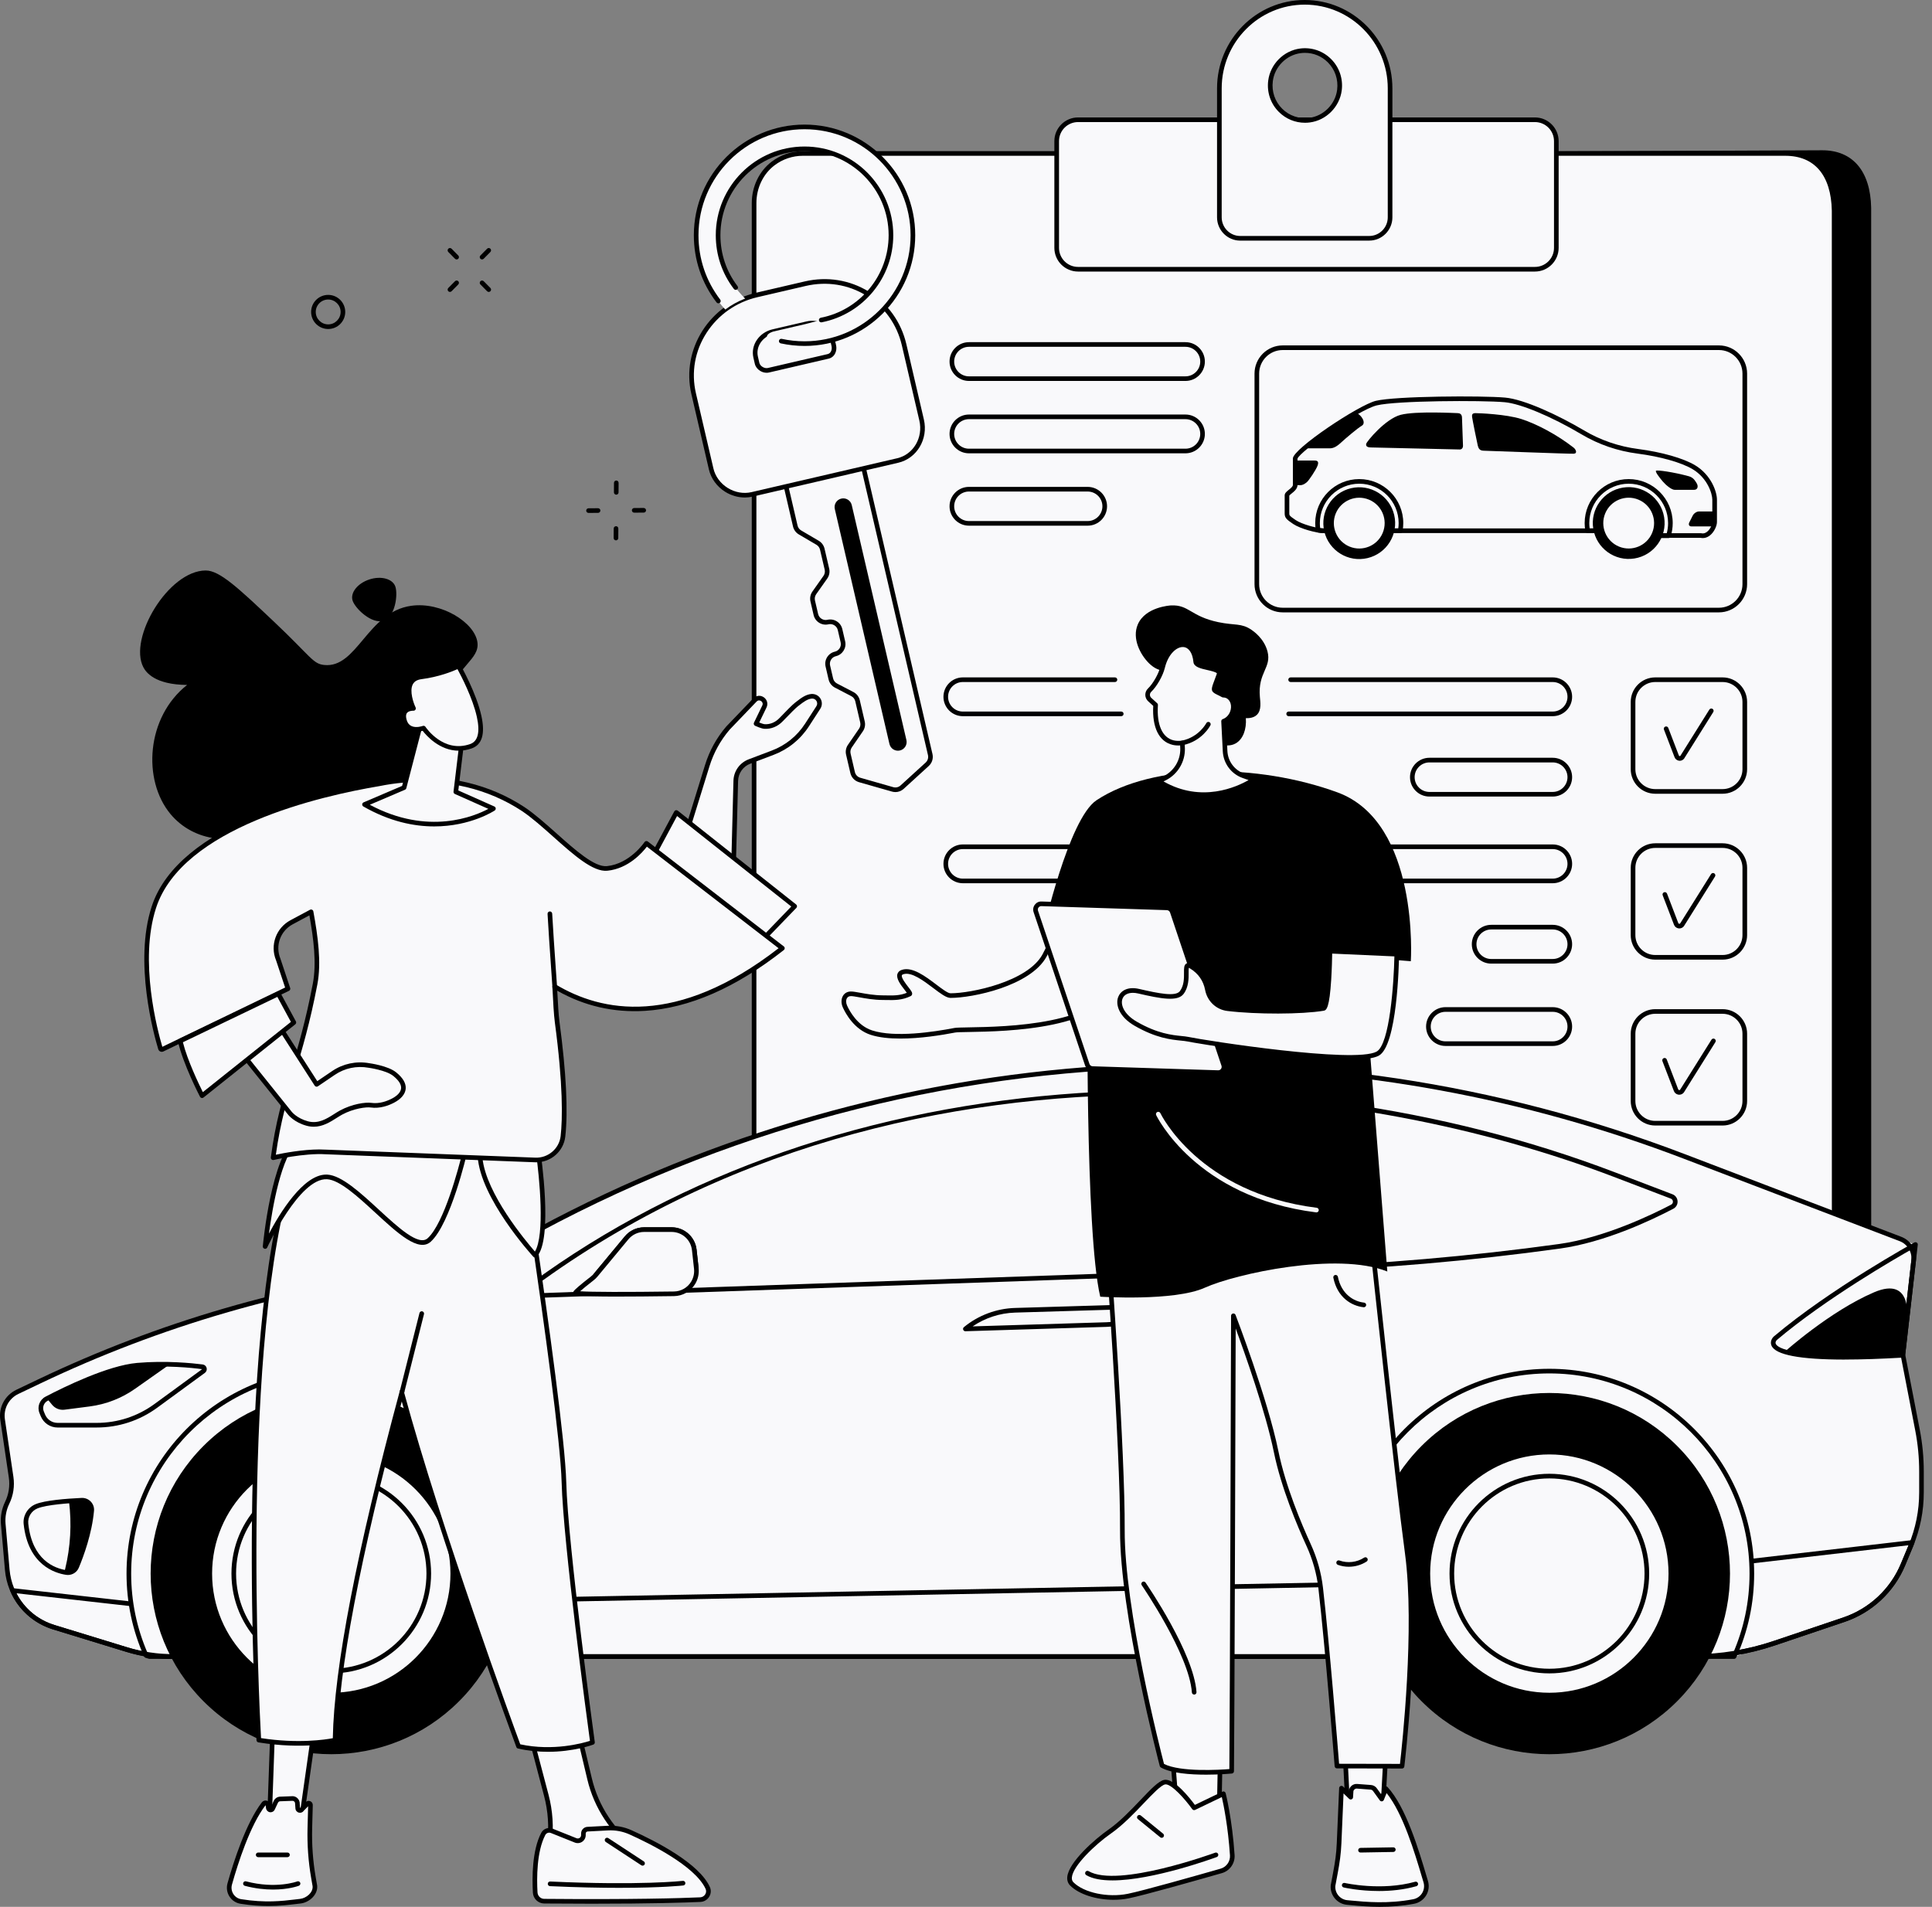 <svg xmlns="http://www.w3.org/2000/svg" width="233" height="230" viewBox="0 0 233 230" fill="none"><rect x="0" y="0" width="233" height="230" fill="#808080" stroke="none"/><g clip-path="url(#clip0_1_5151)"><path d="M101.322 195.391H219.771C223.028 195.391 225.67 192.759 225.67 189.514L225.663 25.056C225.577 20.652 223.448 18.126 219.771 18.126L101.322 18.631C98.394 18.631 95.897 20.756 95.43 23.65L95.424 189.514C95.424 192.76 98.064 195.391 101.323 195.391H101.322Z" fill="black"></path><path d="M96.84 195.684H215.305C218.564 195.684 221.206 193.053 221.205 189.808L221.197 25.416C221.112 21.013 218.983 18.51 215.304 18.51H96.838C95.495 18.51 94.243 18.957 93.237 19.72C91.754 20.844 90.944 22.637 90.944 24.486L90.941 189.809C90.941 193.055 93.582 195.685 96.84 195.685V195.684Z" fill="#F9F9FB"></path><path d="M215.305 195.963H96.84C95.19 195.963 93.638 195.323 92.471 194.161C91.304 192.998 90.662 191.452 90.662 189.808L90.665 24.485C90.665 22.502 91.564 20.636 93.068 19.496C94.162 18.668 95.465 18.23 96.838 18.23H215.304C219.138 18.23 221.388 20.846 221.476 25.41L221.484 189.807C221.484 191.451 220.841 192.997 219.674 194.159C218.508 195.322 216.955 195.962 215.305 195.962V195.963ZM96.838 18.789C95.588 18.789 94.402 19.187 93.405 19.943C92.039 20.978 91.223 22.676 91.223 24.486L91.219 189.809C91.219 191.304 91.804 192.709 92.865 193.766C93.927 194.823 95.338 195.405 96.84 195.405H215.305C216.807 195.405 218.218 194.823 219.28 193.766C220.343 192.709 220.926 191.304 220.926 189.809L220.918 25.417C220.835 21.145 218.842 18.79 215.304 18.79H96.838V18.789Z" fill="black"></path><path d="M185.115 14.444H130.014C128.59 14.444 127.436 15.598 127.436 17.022V29.896C127.436 31.32 128.59 32.474 130.014 32.474H185.115C186.538 32.474 187.693 31.32 187.693 29.896V17.022C187.693 15.598 186.538 14.444 185.115 14.444Z" fill="#F9F9FB"></path><path d="M185.115 32.754H130.015C128.439 32.754 127.157 31.472 127.157 29.896V17.022C127.157 15.446 128.439 14.164 130.015 14.164H185.115C186.691 14.164 187.973 15.446 187.973 17.022V29.896C187.973 31.472 186.691 32.754 185.115 32.754ZM130.015 14.723C128.747 14.723 127.717 15.755 127.717 17.022V29.896C127.717 31.164 128.748 32.195 130.015 32.195H185.115C186.383 32.195 187.414 31.163 187.414 29.896V17.022C187.414 15.754 186.382 14.723 185.115 14.723H130.015Z" fill="black"></path><path d="M157.35 0.279C151.653 0.279 147.057 4.926 147.057 10.657V26.212C147.057 27.609 148.183 28.743 149.573 28.743H165.127C166.517 28.743 167.644 27.609 167.644 26.212V10.657C167.644 4.926 163.047 0.279 157.35 0.279ZM157.926 14.494C155.185 14.842 152.878 12.522 153.224 9.765C153.459 7.886 154.968 6.369 156.836 6.131C159.577 5.784 161.882 8.103 161.538 10.861C161.303 12.739 159.795 14.257 157.926 14.494Z" fill="#F9F9FB"></path><path d="M165.127 29.023H149.573C148.031 29.023 146.776 27.762 146.776 26.212V10.657C146.776 4.78 151.52 0 157.35 0C163.181 0 167.924 4.781 167.924 10.657V26.211C167.924 27.761 166.67 29.021 165.129 29.021L165.127 29.023ZM157.35 0.558C151.828 0.558 147.336 5.089 147.336 10.657V26.211C147.336 27.453 148.34 28.463 149.573 28.463H165.127C166.362 28.463 167.365 27.453 167.365 26.211V10.657C167.365 5.088 162.871 0.558 157.35 0.558ZM157.383 14.807C156.201 14.807 155.078 14.347 154.231 13.501C153.238 12.511 152.77 11.136 152.947 9.728C153.198 7.733 154.818 6.104 156.801 5.853C158.187 5.677 159.547 6.14 160.53 7.121C161.522 8.112 161.99 9.487 161.814 10.894C161.564 12.889 159.944 14.518 157.961 14.77C157.767 14.795 157.575 14.807 157.383 14.807ZM157.378 6.376C157.211 6.376 157.041 6.386 156.871 6.409C155.137 6.629 153.72 8.054 153.502 9.8C153.347 11.034 153.757 12.24 154.625 13.107C155.486 13.967 156.677 14.372 157.891 14.217C159.625 13.997 161.041 12.571 161.26 10.826C161.415 9.592 161.005 8.386 160.135 7.518C159.395 6.779 158.411 6.376 157.377 6.376H157.378Z" fill="black"></path><path d="M206.787 62.973C206.787 63.468 206.236 64.622 205.356 64.622H198.813C197.934 64.622 197.054 64.017 195.817 64.017H159.596C158.813 64.017 156.943 63.522 156.119 62.973C155.294 62.422 155.211 62.285 155.211 61.928V59.756C155.211 59.427 156.2 59.069 156.2 58.492V55.303C156.2 54.479 163.623 49.2 165.987 48.623C168.352 48.047 178.717 47.991 181.493 48.239C184.269 48.486 190.235 51.427 194.002 54.205C198.044 54.205 202.386 55.221 204.284 56.362C206.181 57.504 206.787 59.456 206.787 60.281V62.975V62.973Z" fill="#F9F9FB"></path><path d="M168.872 64.296H159.596C159.42 64.296 159.194 64.274 158.924 64.229C158.807 64.21 158.714 64.118 158.694 64.001C158.642 63.7 158.616 63.395 158.616 63.096C158.616 60.168 160.998 57.786 163.926 57.786C166.854 57.786 169.236 60.168 169.236 63.096C169.236 63.418 169.206 63.745 169.146 64.068C169.121 64.2 169.006 64.296 168.872 64.296ZM159.214 63.708C159.365 63.728 159.496 63.739 159.596 63.739H168.634C168.663 63.524 168.678 63.309 168.678 63.096C168.678 60.476 166.547 58.344 163.926 58.344C161.306 58.344 159.174 60.476 159.174 63.096C159.174 63.299 159.188 63.504 159.214 63.708Z" fill="black"></path><path d="M201.216 64.901H198.813C198.367 64.901 197.94 64.767 197.487 64.624C196.974 64.464 196.444 64.296 195.816 64.296H191.475C191.34 64.296 191.224 64.201 191.201 64.068C191.14 63.745 191.11 63.418 191.11 63.096C191.11 60.168 193.492 57.786 196.42 57.786C199.349 57.786 201.73 60.168 201.73 63.096C201.73 63.644 201.646 64.186 201.481 64.706C201.445 64.822 201.337 64.901 201.215 64.901H201.216ZM191.713 63.739H195.816C196.53 63.739 197.127 63.926 197.654 64.092C198.083 64.226 198.452 64.343 198.812 64.343H201.006C201.117 63.937 201.172 63.519 201.172 63.096C201.172 60.476 199.041 58.344 196.42 58.344C193.8 58.344 191.668 60.476 191.668 63.096C191.668 63.309 191.683 63.524 191.712 63.739H191.713Z" fill="black"></path><path d="M203.694 57.451C203.974 57.528 204.218 57.699 204.387 57.934C204.518 58.115 204.654 58.325 204.7 58.463C204.797 58.752 204.7 59.081 204.302 59.081H201.965C201.595 59.081 200.907 58.518 200.523 58.065C200.138 57.611 199.56 56.868 199.726 56.773C199.88 56.683 201.748 56.917 203.695 57.451H203.694Z" fill="black"></path><path d="M204.145 62.188C204.282 61.916 204.616 61.693 204.889 61.693H206.785V62.971C206.785 63.108 206.743 63.294 206.663 63.494H203.981C203.707 63.494 203.598 63.273 203.736 62.999L204.145 62.188Z" fill="black"></path><path d="M189.785 53.997C190.026 54.184 190.294 54.699 189.785 54.726C189.276 54.754 179.38 54.369 178.913 54.362C178.445 54.354 178.308 54.08 178.225 53.763C178.142 53.447 177.565 50.561 177.538 50.313C177.51 50.066 177.51 49.832 177.936 49.832C178.362 49.832 181.647 49.955 183.489 50.547C185.331 51.138 187.777 52.43 189.784 53.997H189.785Z" fill="black"></path><path d="M176.315 50.34C176.315 50.34 176.438 53.612 176.438 53.776C176.438 53.941 176.355 54.216 176.04 54.216C175.724 54.216 165.716 53.983 165.304 53.969C164.891 53.955 164.699 53.818 164.767 53.529C164.836 53.24 167.076 50.519 168.918 50.037C170.761 49.556 175.558 49.831 175.791 49.831C176.023 49.831 176.297 49.929 176.314 50.34H176.315Z" fill="black"></path><path d="M163.546 49.803C164.126 49.97 164.836 51.008 164.225 51.355C163.771 51.614 162.315 52.839 161.737 53.376C161.16 53.913 160.774 54.077 160.362 54.077H157.518C158.914 52.942 161.721 50.881 163.544 49.803H163.546Z" fill="black"></path><path d="M156.202 58.492V55.55H158.552C158.895 55.55 159.075 55.681 158.895 56.172C158.717 56.663 157.837 57.983 157.589 58.175C157.342 58.368 157.122 58.52 156.806 58.52H156.198C156.198 58.511 156.2 58.502 156.2 58.492H156.202Z" fill="black"></path><path d="M198.813 64.901C198.368 64.901 197.939 64.765 197.489 64.624C196.976 64.463 196.445 64.296 195.817 64.296H159.596C158.725 64.296 156.808 63.767 155.964 63.204C155.14 62.655 154.932 62.446 154.932 61.927V59.755C154.932 59.479 155.174 59.285 155.43 59.08C155.65 58.904 155.923 58.686 155.923 58.491V55.301C155.923 54.142 163.833 48.86 165.922 48.349C168.297 47.77 178.699 47.707 181.518 47.957C183.824 48.162 187.954 50.091 191.025 51.911C193.028 53.099 195.234 53.856 197.579 54.16C200.404 54.526 203.029 55.276 204.428 56.118C206.349 57.274 207.064 59.281 207.064 60.276V62.97C207.064 63.421 206.743 64.163 206.225 64.576C205.88 64.852 205.487 64.952 205.09 64.872L199.161 64.869C199.045 64.889 198.929 64.898 198.813 64.898V64.901ZM155.49 59.778V61.927C155.49 62.144 155.49 62.217 156.273 62.739C157.016 63.234 158.832 63.737 159.596 63.737H195.817C196.531 63.737 197.128 63.924 197.656 64.09C198.184 64.256 198.641 64.399 199.085 64.316C199.101 64.314 199.119 64.311 199.136 64.311L205.12 64.314C205.141 64.314 205.162 64.316 205.182 64.321C205.424 64.376 205.658 64.316 205.877 64.141C206.268 63.831 206.506 63.25 206.506 62.971V60.277C206.506 59.541 205.928 57.674 204.14 56.598C202.802 55.794 200.261 55.072 197.506 54.715C195.086 54.401 192.808 53.621 190.739 52.393C187.115 50.243 183.389 48.685 181.468 48.514C178.674 48.265 168.389 48.322 166.054 48.892C163.728 49.461 156.707 54.52 156.477 55.325L156.48 58.491C156.48 58.953 156.09 59.265 155.778 59.516C155.678 59.597 155.527 59.718 155.49 59.778Z" fill="black"></path><path d="M197.116 67.361C199.477 66.977 201.079 64.753 200.696 62.393C200.313 60.033 198.089 58.43 195.729 58.813C193.368 59.196 191.765 61.42 192.149 63.78C192.532 66.141 194.756 67.744 197.116 67.361Z" fill="black"></path><path d="M199.252 64.268C199.899 62.705 199.157 60.912 197.593 60.265C196.03 59.617 194.237 60.359 193.59 61.923C192.942 63.486 193.685 65.279 195.248 65.927C196.812 66.574 198.604 65.832 199.252 64.268Z" fill="#F9F9FB"></path><path d="M164.92 67.317C167.247 66.768 168.689 64.436 168.139 62.109C167.59 59.782 165.258 58.34 162.931 58.889C160.604 59.439 159.162 61.771 159.711 64.098C160.261 66.425 162.593 67.867 164.92 67.317Z" fill="black"></path><path d="M166.757 64.27C167.405 62.707 166.662 60.914 165.099 60.267C163.536 59.619 161.743 60.362 161.095 61.925C160.448 63.489 161.19 65.281 162.754 65.929C164.317 66.576 166.11 65.834 166.757 64.27Z" fill="#F9F9FB"></path><path d="M207.302 73.862H154.696C152.821 73.862 151.296 72.336 151.296 70.462V45.062C151.296 43.187 152.822 41.662 154.696 41.662H207.302C209.177 41.662 210.701 43.187 210.701 45.062V70.462C210.701 72.338 209.176 73.862 207.302 73.862ZM154.696 42.22C153.129 42.22 151.854 43.495 151.854 45.062V70.462C151.854 72.03 153.129 73.304 154.696 73.304H207.302C208.869 73.304 210.143 72.03 210.143 70.462V45.062C210.143 43.495 208.869 42.22 207.302 42.22H154.696Z" fill="black"></path><path d="M135.225 86.384H116.118C114.829 86.384 113.78 85.335 113.78 84.045C113.78 82.756 114.829 81.706 116.118 81.706H134.464C134.619 81.706 134.743 81.831 134.743 81.985C134.743 82.14 134.619 82.264 134.464 82.264H116.118C115.137 82.264 114.338 83.064 114.338 84.045C114.338 85.027 115.137 85.826 116.118 85.826H135.225C135.379 85.826 135.504 85.951 135.504 86.105C135.504 86.26 135.379 86.384 135.225 86.384Z" fill="black"></path><path d="M187.259 86.384H155.412C155.257 86.384 155.133 86.26 155.133 86.105C155.133 85.951 155.257 85.826 155.412 85.826H187.259C188.24 85.826 189.04 85.027 189.04 84.045C189.04 83.064 188.24 82.264 187.259 82.264H155.65C155.495 82.264 155.371 82.14 155.371 81.985C155.371 81.831 155.495 81.706 155.65 81.706H187.259C188.548 81.706 189.598 82.756 189.598 84.045C189.598 85.335 188.548 86.384 187.259 86.384Z" fill="black"></path><path d="M187.259 96.079H172.386C171.096 96.079 170.047 95.03 170.047 93.74C170.047 92.451 171.096 91.401 172.386 91.401H187.259C188.548 91.401 189.598 92.451 189.598 93.74C189.598 95.03 188.548 96.079 187.259 96.079ZM172.386 91.961C171.404 91.961 170.605 92.76 170.605 93.742C170.605 94.723 171.404 95.522 172.386 95.522H187.259C188.24 95.522 189.04 94.723 189.04 93.742C189.04 92.76 188.24 91.961 187.259 91.961H172.386Z" fill="black"></path><path d="M187.259 106.533H116.12C114.83 106.533 113.781 105.484 113.781 104.194C113.781 102.905 114.83 101.855 116.12 101.855H187.26C188.55 101.855 189.599 102.905 189.599 104.194C189.599 105.484 188.55 106.533 187.26 106.533H187.259ZM116.119 102.415C115.137 102.415 114.338 103.214 114.338 104.196C114.338 105.177 115.137 105.977 116.119 105.977H187.259C188.241 105.977 189.04 105.177 189.04 104.196C189.04 103.214 188.241 102.415 187.259 102.415H116.12H116.119Z" fill="black"></path><path d="M187.259 116.229H179.841C178.552 116.229 177.502 115.179 177.502 113.89C177.502 112.6 178.552 111.551 179.841 111.551H187.259C188.548 111.551 189.598 112.6 189.598 113.89C189.598 115.179 188.548 116.229 187.259 116.229ZM179.841 112.11C178.859 112.11 178.06 112.91 178.06 113.891C178.06 114.873 178.859 115.672 179.841 115.672H187.259C188.24 115.672 189.04 114.873 189.04 113.891C189.04 112.91 188.24 112.11 187.259 112.11H179.841Z" fill="black"></path><path d="M187.259 126.16H174.326C173.037 126.16 171.987 125.111 171.987 123.821C171.987 122.532 173.037 121.482 174.326 121.482H187.259C188.548 121.482 189.598 122.532 189.598 123.821C189.598 125.111 188.548 126.16 187.259 126.16ZM174.326 122.042C173.344 122.042 172.545 122.841 172.545 123.823C172.545 124.804 173.344 125.604 174.326 125.604H187.259C188.24 125.604 189.04 124.804 189.04 123.823C189.04 122.841 188.24 122.042 187.259 122.042H174.326Z" fill="black"></path><path d="M142.969 45.949H116.855C115.565 45.949 114.516 44.9 114.516 43.61C114.516 42.321 115.565 41.272 116.855 41.272H142.969C144.259 41.272 145.308 42.321 145.308 43.61C145.308 44.9 144.259 45.949 142.969 45.949ZM116.855 41.831C115.873 41.831 115.074 42.63 115.074 43.612C115.074 44.593 115.873 45.393 116.855 45.393H142.969C143.951 45.393 144.75 44.593 144.75 43.612C144.75 42.63 143.951 41.831 142.969 41.831H116.855Z" fill="black"></path><path d="M142.969 54.678H116.855C115.565 54.678 114.516 53.629 114.516 52.339C114.516 51.05 115.565 50 116.855 50H142.969C144.259 50 145.308 51.05 145.308 52.339C145.308 53.629 144.259 54.678 142.969 54.678ZM116.855 50.559C115.873 50.559 115.074 51.359 115.074 52.34C115.074 53.322 115.873 54.121 116.855 54.121H142.969C143.951 54.121 144.75 53.322 144.75 52.34C144.75 51.359 143.951 50.559 142.969 50.559H116.855Z" fill="black"></path><path d="M131.172 63.406H116.855C115.565 63.406 114.516 62.356 114.516 61.066C114.516 59.777 115.565 58.727 116.855 58.727H131.172C132.461 58.727 133.51 59.777 133.51 61.066C133.51 62.356 132.461 63.406 131.172 63.406ZM116.855 59.287C115.873 59.287 115.074 60.086 115.074 61.068C115.074 62.049 115.873 62.849 116.855 62.849H131.172C132.153 62.849 132.952 62.049 132.952 61.068C132.952 60.086 132.153 59.287 131.172 59.287H116.855Z" fill="black"></path><path d="M207.745 95.74H199.624C197.993 95.74 196.667 94.414 196.667 92.784V84.662C196.667 83.032 197.993 81.706 199.624 81.706H207.745C209.375 81.706 210.701 83.032 210.701 84.662V92.784C210.701 94.414 209.375 95.74 207.745 95.74ZM199.624 82.264C198.301 82.264 197.226 83.34 197.226 84.661V92.783C197.226 94.105 198.301 95.181 199.624 95.181H207.745C209.067 95.181 210.143 94.105 210.143 92.783V84.661C210.143 83.339 209.067 82.264 207.745 82.264H199.624Z" fill="black"></path><path d="M202.574 91.76C202.532 91.76 202.492 91.756 202.45 91.749C202.212 91.703 202.015 91.532 201.94 91.301L200.674 87.999C200.619 87.855 200.691 87.694 200.835 87.639C200.98 87.584 201.141 87.655 201.196 87.8L202.467 91.115C202.489 91.182 202.531 91.197 202.555 91.202C202.576 91.206 202.616 91.207 202.65 91.173L206.148 85.589C206.23 85.458 206.403 85.419 206.533 85.501C206.663 85.583 206.702 85.755 206.62 85.885L203.11 91.49C203.104 91.5 203.096 91.51 203.089 91.519C202.961 91.674 202.771 91.763 202.574 91.763V91.76Z" fill="black"></path><path d="M207.745 115.749H199.624C197.993 115.749 196.667 114.423 196.667 112.793V104.671C196.667 103.041 197.993 101.715 199.624 101.715H207.745C209.375 101.715 210.701 103.041 210.701 104.671V112.793C210.701 114.423 209.375 115.749 207.745 115.749ZM199.624 102.273C198.301 102.273 197.226 103.349 197.226 104.671V112.793C197.226 114.115 198.301 115.191 199.624 115.191H207.745C209.067 115.191 210.143 114.115 210.143 112.793V104.671C210.143 103.349 209.067 102.273 207.745 102.273H199.624Z" fill="black"></path><path d="M202.531 111.986C202.488 111.986 202.445 111.982 202.402 111.973C202.154 111.927 201.951 111.748 201.872 111.508L200.521 107.987C200.466 107.842 200.537 107.681 200.682 107.626C200.826 107.571 200.987 107.642 201.043 107.787L202.397 111.322C202.424 111.404 202.482 111.421 202.505 111.425C202.527 111.429 202.581 111.433 202.625 111.389L206.356 105.431C206.438 105.301 206.612 105.262 206.741 105.343C206.872 105.425 206.911 105.597 206.829 105.728L203.086 111.704C203.08 111.714 203.072 111.724 203.065 111.733C202.932 111.895 202.734 111.986 202.529 111.986H202.531Z" fill="black"></path><path d="M207.745 135.757H199.624C197.993 135.757 196.667 134.431 196.667 132.801V124.679C196.667 123.049 197.993 121.723 199.624 121.723H207.745C209.375 121.723 210.701 123.049 210.701 124.679V132.801C210.701 134.431 209.375 135.757 207.745 135.757ZM199.624 122.281C198.301 122.281 197.226 123.357 197.226 124.679V132.801C197.226 134.123 198.301 135.199 199.624 135.199H207.745C209.067 135.199 210.143 134.123 210.143 132.801V124.679C210.143 123.357 209.067 122.281 207.745 122.281H199.624Z" fill="black"></path><path d="M202.522 132.043C202.479 132.043 202.435 132.039 202.392 132.03C202.142 131.982 201.937 131.804 201.858 131.561L200.488 127.989C200.433 127.846 200.505 127.684 200.649 127.629C200.794 127.573 200.955 127.645 201.01 127.79L202.384 131.374C202.411 131.458 202.472 131.477 202.495 131.481C202.519 131.486 202.575 131.49 202.621 131.442L206.405 125.402C206.487 125.271 206.661 125.232 206.79 125.314C206.921 125.395 206.96 125.568 206.878 125.698L203.082 131.757C203.076 131.767 203.069 131.778 203.061 131.786C202.926 131.95 202.728 132.041 202.522 132.041V132.043Z" fill="black"></path><path d="M94.82 58.761L95.91 63.448C95.985 63.772 96.19 64.051 96.478 64.219L98.598 65.465C98.885 65.633 99.091 65.912 99.166 66.237L99.727 68.646C99.805 68.984 99.736 69.339 99.536 69.623L98.204 71.509C98.004 71.792 97.935 72.148 98.013 72.486L98.394 74.122C98.546 74.776 99.198 75.182 99.851 75.029C100.505 74.877 101.157 75.285 101.309 75.937L101.652 77.415C101.805 78.069 101.397 78.721 100.745 78.873C100.091 79.025 99.686 79.677 99.838 80.331L100.2 81.888C100.28 82.234 100.508 82.526 100.822 82.69L102.796 83.718C103.11 83.881 103.338 84.174 103.418 84.52L104.014 87.08C104.091 87.412 104.025 87.761 103.832 88.043L102.491 89.996C102.297 90.277 102.232 90.627 102.309 90.959L102.825 93.181C102.926 93.611 103.25 93.952 103.675 94.073L107.644 95.207C108.048 95.322 108.485 95.221 108.796 94.936L111.819 92.18C112.143 91.884 112.283 91.436 112.183 91.008L104.177 56.582L94.822 58.757L94.82 58.761Z" fill="#F9F9FB"></path><path d="M107.982 95.536C107.844 95.536 107.705 95.517 107.568 95.478L103.599 94.345C103.078 94.196 102.678 93.775 102.555 93.247L102.038 91.025C101.943 90.618 102.025 90.186 102.262 89.841L103.603 87.888C103.751 87.672 103.802 87.402 103.743 87.147L103.147 84.585C103.085 84.319 102.911 84.094 102.668 83.968L100.694 82.94C100.306 82.739 100.027 82.38 99.928 81.954L99.566 80.395C99.476 80.007 99.542 79.606 99.753 79.268C99.965 78.928 100.294 78.692 100.683 78.603C101.186 78.486 101.499 77.982 101.382 77.479L101.039 76.001C100.983 75.757 100.834 75.551 100.622 75.419C100.409 75.287 100.159 75.246 99.915 75.302C99.527 75.393 99.126 75.326 98.788 75.115C98.449 74.904 98.213 74.575 98.123 74.185L97.743 72.549C97.646 72.134 97.731 71.697 97.978 71.348L99.31 69.462C99.463 69.245 99.517 68.971 99.457 68.71L98.896 66.301C98.838 66.052 98.679 65.836 98.459 65.707L96.339 64.461C95.987 64.255 95.733 63.908 95.64 63.512L94.55 58.825C94.515 58.676 94.608 58.525 94.759 58.491C94.908 58.455 95.059 58.549 95.093 58.7L96.183 63.386C96.241 63.635 96.4 63.851 96.62 63.981L98.74 65.226C99.092 65.433 99.346 65.779 99.439 66.175L100 68.585C100.097 68.999 100.011 69.437 99.765 69.785L98.433 71.671C98.279 71.889 98.225 72.163 98.285 72.423L98.666 74.059C98.723 74.303 98.871 74.509 99.084 74.641C99.296 74.773 99.546 74.815 99.79 74.758C100.179 74.668 100.579 74.734 100.917 74.945C101.257 75.157 101.493 75.486 101.582 75.876L101.925 77.353C102.112 78.155 101.611 78.96 100.809 79.147C100.565 79.204 100.359 79.352 100.227 79.564C100.095 79.777 100.054 80.027 100.11 80.271L100.472 81.829C100.534 82.096 100.709 82.32 100.951 82.446L102.926 83.474C103.313 83.675 103.592 84.035 103.691 84.461L104.287 87.022C104.381 87.43 104.301 87.862 104.063 88.206L102.722 90.159C102.574 90.376 102.522 90.646 102.583 90.901L103.099 93.123C103.176 93.454 103.427 93.718 103.754 93.811L107.723 94.944C108.037 95.035 108.369 94.957 108.61 94.736L111.632 91.979C111.882 91.752 111.989 91.406 111.913 91.076L103.907 56.65C103.872 56.5 103.965 56.349 104.116 56.316C104.265 56.279 104.416 56.373 104.45 56.524L112.456 90.95C112.578 91.475 112.407 92.028 112.008 92.391L108.986 95.148C108.706 95.403 108.35 95.539 107.983 95.539L107.982 95.536Z" fill="black"></path><path d="M100.678 61.398L107.269 89.737C107.4 90.301 107.964 90.652 108.529 90.521C109.093 90.391 109.444 89.826 109.313 89.262L102.722 60.923C102.591 60.359 102.027 60.008 101.463 60.139C100.898 60.269 100.548 60.834 100.678 61.398Z" fill="black"></path><path d="M97.117 34.218L91.286 35.574C85.903 36.825 82.404 42.107 83.656 47.491L85.767 56.57C86.265 58.709 88.55 60.13 90.689 59.632L108.267 55.543C110.406 55.046 111.646 52.806 111.148 50.667L109.036 41.587C107.785 36.203 102.5 32.966 97.117 34.218ZM100.555 41.673C100.686 42.237 100.442 42.853 99.878 42.984L92.677 44.658C92.113 44.789 91.437 44.388 91.306 43.823L91.137 43.092C90.806 41.673 91.806 40.327 93.227 39.996L97.33 39.042C98.749 38.712 100.056 39.523 100.387 40.941L100.557 41.673H100.555Z" fill="#F9F9FB"></path><path d="M89.824 60.008C89.011 60.008 88.186 59.774 87.465 59.325C86.467 58.704 85.75 57.723 85.496 56.632L83.384 47.553C82.115 42.097 85.632 36.6 91.223 35.301L97.054 33.945C99.732 33.322 102.474 33.759 104.773 35.175C107.077 36.596 108.688 38.85 109.309 41.523L111.421 50.603C111.967 52.953 110.581 55.291 108.331 55.815L90.753 59.903C90.45 59.974 90.139 60.009 89.824 60.009V60.008ZM97.179 34.489L91.349 35.845C88.8 36.438 86.623 37.962 85.217 40.135C83.8 42.323 83.343 44.913 83.927 47.428L86.039 56.508C86.259 57.455 86.887 58.311 87.76 58.854C88.633 59.397 89.677 59.582 90.625 59.362L108.203 55.273C110.154 54.819 111.353 52.782 110.875 50.731L108.764 41.652C108.175 39.124 106.653 36.994 104.478 35.653C102.306 34.313 99.713 33.901 97.178 34.49L97.179 34.489ZM92.455 44.962C92.195 44.962 91.925 44.886 91.684 44.741C91.35 44.539 91.113 44.228 91.034 43.888L90.864 43.156C90.689 42.403 90.841 41.629 91.295 40.977C91.732 40.348 92.396 39.904 93.161 39.725L97.265 38.771C98.835 38.404 100.291 39.312 100.656 40.879L100.825 41.61C100.906 41.956 100.871 42.312 100.727 42.612C100.568 42.946 100.288 43.176 99.939 43.257L92.739 44.931C92.646 44.952 92.552 44.964 92.454 44.964L92.455 44.962ZM97.965 39.246C97.779 39.246 97.587 39.269 97.391 39.314L93.287 40.268C92.665 40.413 92.106 40.787 91.752 41.295C91.39 41.815 91.267 42.431 91.407 43.028L91.576 43.759C91.622 43.954 91.766 44.138 91.972 44.262C92.18 44.388 92.413 44.433 92.613 44.385L99.814 42.711C100.044 42.657 100.164 42.495 100.225 42.369C100.313 42.186 100.334 41.955 100.283 41.735L100.113 41.003C99.862 39.921 99.001 39.245 97.966 39.245L97.965 39.246Z" fill="black"></path><path d="M87.47 37.336C85.229 34.914 83.957 31.683 83.957 28.376C83.957 20.838 90.372 14.77 98.03 15.345C104.42 15.826 109.578 20.984 110.058 27.373C110.632 35.031 104.564 41.446 97.027 41.446C95.467 41.446 93.942 41.175 92.491 40.638C92.491 40.638 92.407 40.273 93.227 39.997L97.192 39.074L98.906 38.627C104.196 37.664 107.934 32.81 107.398 27.331C106.907 22.294 102.768 18.3 97.72 17.972C91.66 17.579 86.604 22.396 86.604 28.372C86.604 31.223 87.818 34.029 89.868 36.011L89.779 36.047C88.956 36.371 88.179 36.805 87.471 37.335L87.47 37.336Z" fill="#F9F9FB"></path><path d="M99.04 38.88C98.909 38.88 98.792 38.789 98.766 38.654C98.737 38.503 98.835 38.356 98.986 38.327C103.727 37.401 107.17 33.215 107.17 28.373C107.17 22.779 102.619 18.229 97.026 18.229C91.433 18.229 86.882 22.78 86.882 28.373C86.882 30.622 87.597 32.746 88.948 34.514C89.043 34.636 89.019 34.812 88.897 34.905C88.775 34.999 88.599 34.975 88.506 34.853C87.079 32.987 86.324 30.746 86.324 28.375C86.324 22.474 91.125 17.673 97.026 17.673C102.927 17.673 107.728 22.474 107.728 28.375C107.728 33.482 104.096 37.899 99.092 38.877C99.075 38.88 99.056 38.882 99.038 38.882L99.04 38.88Z" fill="black"></path><path d="M97.026 41.725C96.058 41.725 95.093 41.62 94.158 41.416C94.007 41.383 93.912 41.233 93.946 41.084C93.978 40.933 94.127 40.837 94.277 40.871C95.174 41.067 96.097 41.167 97.026 41.167C104.078 41.167 109.816 35.429 109.816 28.377C109.816 21.325 104.078 15.588 97.026 15.588C89.974 15.588 84.237 21.325 84.237 28.377C84.237 31.212 85.143 33.896 86.858 36.138C86.953 36.26 86.929 36.436 86.807 36.529C86.685 36.623 86.509 36.599 86.416 36.477C84.625 34.137 83.678 31.337 83.678 28.377C83.678 21.017 89.666 15.028 97.027 15.028C104.389 15.028 110.376 21.016 110.376 28.377C110.376 35.738 104.389 41.726 97.027 41.726L97.026 41.725Z" fill="black"></path><path d="M230.441 186.467L229.507 188.708C228.198 191.851 225.597 194.277 222.372 195.367L209.217 199.808H18.02L6.484 196.27C3.377 195.318 1.159 192.575 0.875 189.338L0.39 183.785C0.322 182.92 0.485 182.053 0.865 181.273C1.332 180.31 1.498 179.228 1.341 178.169L0.315 171.236C0.109 169.846 0.836 168.483 2.104 167.877L4.736 166.622C19.214 159.717 34.717 155.208 50.64 153.27L57.332 152.456L64.954 148.357C107.521 125.467 157.938 122.223 203.087 139.469L231.005 150.133L229.49 163.402L231.254 172.506C231.572 174.145 231.732 175.812 231.732 177.482V180.015C231.732 182.229 231.293 184.423 230.441 186.467Z" fill="#F9F9FB"></path><path d="M201.672 145.549C202.191 145.276 202.145 144.518 201.597 144.309L194.644 141.655C154.725 126.421 100.683 127.009 62.418 156.348L155.702 153.118C166.531 152.743 177.334 151.811 188.067 150.325C193.507 149.57 199.18 146.855 201.672 145.548V145.549Z" fill="#F9F9FB"></path><path d="M62.418 156.628C62.301 156.628 62.196 156.553 62.155 156.443C62.114 156.328 62.151 156.2 62.248 156.127C80.147 142.404 102.845 134.064 127.889 132.009C150.318 130.17 174.062 133.502 194.745 141.395L201.697 144.048C202.056 144.185 202.292 144.507 202.315 144.89C202.337 145.272 202.141 145.619 201.803 145.796C198.99 147.272 193.47 149.857 188.106 150.602C177.408 152.083 166.509 153.023 155.713 153.396L62.428 156.628C62.428 156.628 62.422 156.628 62.418 156.628ZM139.629 132.019C113.947 132.019 86.55 138.488 63.285 156.039L155.692 152.839C166.47 152.466 177.349 151.527 188.028 150.049C193.505 149.289 199.303 146.476 201.542 145.302C201.685 145.227 201.765 145.085 201.755 144.924C201.745 144.761 201.648 144.629 201.496 144.571L194.544 141.918C179.262 136.086 159.983 132.02 139.628 132.02L139.629 132.019Z" fill="black"></path><path d="M214.107 161.415C214.107 161.415 210.607 164.576 229.482 163.475L231.007 150.113C231.007 150.113 220.932 155.641 214.107 161.415Z" fill="#F9F9FB"></path><path d="M222.475 163.988C217.075 163.988 214.111 163.423 213.641 162.3C213.44 161.82 213.722 161.387 213.92 161.207C213.923 161.205 213.924 161.204 213.926 161.201C220.693 155.475 230.77 149.922 230.871 149.866C230.963 149.816 231.075 149.821 231.161 149.878C231.248 149.936 231.295 150.038 231.283 150.141L229.759 163.504C229.744 163.638 229.633 163.742 229.497 163.75C226.823 163.906 224.479 163.984 222.473 163.984L222.475 163.988ZM214.293 161.623C214.266 161.651 214.06 161.861 214.158 162.087C214.352 162.542 216.02 163.962 229.232 163.21L230.667 150.621C228.596 151.79 220.18 156.644 214.293 161.623Z" fill="black"></path><path d="M215.236 163.049C217.026 163.603 220.989 163.97 229.482 163.475L229.96 159.292C229.96 159.292 230.813 153.812 226 155.879C220.663 158.17 215.236 163.048 215.236 163.048V163.049Z" fill="black"></path><path d="M19.196 193.832L191.845 190.548L230.61 186.049C230.556 186.188 230.5 186.328 230.442 186.467L229.509 188.708C228.199 191.851 225.599 194.276 222.374 195.364L214.068 198.167C210.857 199.25 207.49 199.803 204.1 199.803H20.736C18.935 199.803 17.144 199.536 15.423 199.008L6.483 196.268C4.219 195.574 2.427 193.935 1.512 191.84L19.196 193.832Z" fill="#F9F9FB"></path><path d="M204.099 200.084H20.736C18.907 200.084 17.092 199.812 15.341 199.275L6.401 196.536C4.095 195.828 2.22 194.158 1.257 191.952C1.217 191.86 1.229 191.755 1.288 191.674C1.347 191.594 1.444 191.552 1.545 191.562L19.209 193.552L191.84 190.268L230.577 185.77C230.672 185.757 230.77 185.798 230.829 185.876C230.89 185.953 230.905 186.056 230.87 186.148C230.814 186.29 230.758 186.432 230.699 186.573L229.765 188.814C228.425 192.029 225.763 194.512 222.462 195.627L214.156 198.43C210.91 199.526 207.525 200.081 204.099 200.081V200.084ZM1.98 192.174C2.926 194.009 4.572 195.392 6.564 196.003L15.504 198.743C17.201 199.263 18.962 199.527 20.736 199.527H204.099C207.465 199.527 210.789 198.981 213.978 197.904L222.283 195.102C225.433 194.038 227.973 191.669 229.25 188.602L230.175 186.382L191.877 190.827L19.201 194.112C19.191 194.112 19.177 194.112 19.164 194.111L1.98 192.176V192.174Z" fill="black"></path><path d="M24.557 165.36C24.76 165.212 24.679 164.891 24.43 164.86C23.097 164.689 19.966 164.376 16.562 164.672C13.075 164.975 7.825 167.556 5.619 168.712C5.029 169.021 4.772 169.73 5.024 170.347L5.172 170.71C5.467 171.433 6.17 171.906 6.95 171.906H11.656C14.224 171.906 16.725 171.089 18.797 169.573L24.558 165.36H24.557Z" fill="#F9F9FB"></path><path d="M5.665 168.687C7.897 167.518 13.097 164.973 16.561 164.671C17.946 164.55 19.285 164.53 20.476 164.562L16.294 167.508C14.665 168.655 12.781 169.388 10.804 169.643L7.779 170.034C7.213 170.107 6.65 169.884 6.288 169.445L5.663 168.688L5.665 168.687Z" fill="black"></path><path d="M11.655 172.183H6.949C6.052 172.183 5.252 171.645 4.913 170.815L4.763 170.449C4.455 169.695 4.767 168.841 5.489 168.463L5.535 168.439C7.663 167.326 12.996 164.7 16.537 164.392C20.004 164.09 23.221 164.422 24.443 164.578C24.674 164.607 24.861 164.773 24.919 164.998C24.977 165.223 24.893 165.458 24.706 165.595L18.96 169.795C16.825 171.356 14.299 172.182 11.655 172.182V172.183ZM5.794 168.934L5.747 168.958C5.282 169.202 5.081 169.753 5.28 170.238L5.43 170.603C5.682 171.224 6.279 171.625 6.949 171.625H11.655C14.18 171.625 16.593 170.837 18.631 169.347L24.376 165.146C23.167 164.979 19.999 164.652 16.586 164.949C13.146 165.248 7.893 167.836 5.795 168.934H5.794Z" fill="black"></path><path d="M116.425 160.294L133.457 159.766C135.266 159.709 137.026 159.158 138.544 158.17L139.524 157.531L122.414 158.044C120.223 158.109 118.118 158.901 116.426 160.294H116.425Z" fill="#F9F9FB"></path><path d="M116.425 160.572C116.309 160.572 116.205 160.5 116.164 160.391C116.121 160.279 116.155 160.153 116.248 160.077C117.977 158.651 120.164 157.831 122.404 157.763L139.514 157.25C139.648 157.25 139.752 157.327 139.79 157.446C139.827 157.565 139.781 157.695 139.675 157.763L138.695 158.401C137.134 159.418 135.325 159.985 133.464 160.043L116.433 160.571H116.424L116.425 160.572ZM138.538 157.839L122.42 158.322C120.594 158.376 118.804 158.962 117.299 159.986L133.448 159.486C135.207 159.432 136.916 158.895 138.392 157.935L138.539 157.839H138.538Z" fill="black"></path><path d="M8.19 189.969C8.12 189.969 8.051 189.964 7.981 189.954C6.616 189.754 3.383 188.756 2.854 183.835C2.745 182.816 3.338 181.826 4.298 181.429C5.406 180.97 7.924 180.766 9.842 180.676C10.256 180.657 10.662 180.818 10.95 181.118C11.232 181.414 11.374 181.816 11.338 182.222C11.091 184.979 10.085 187.71 9.505 189.093C9.28 189.631 8.756 189.97 8.188 189.97L8.19 189.969ZM9.91 181.231C9.896 181.231 9.882 181.231 9.869 181.231C8.335 181.303 5.599 181.493 4.512 181.943C3.779 182.246 3.327 183 3.41 183.775C3.879 188.145 6.527 189.176 8.063 189.401C8.455 189.459 8.839 189.242 8.993 188.875C9.558 187.523 10.544 184.852 10.784 182.17C10.806 181.921 10.722 181.685 10.547 181.503C10.38 181.329 10.15 181.231 9.91 181.231Z" fill="black"></path><path d="M7.763 189.633C7.851 189.651 7.937 189.665 8.017 189.676C8.539 189.753 9.045 189.469 9.249 188.982C9.786 187.699 10.815 184.949 11.061 182.193C11.123 181.5 10.549 180.918 9.855 180.951C9.409 180.972 8.878 181.003 8.319 181.044L8.321 181.068C8.663 183.805 8.505 186.582 7.854 189.261L7.763 189.632V189.633Z" fill="black"></path><path d="M64.365 189.803C64.365 176.32 53.435 165.39 39.952 165.39C26.469 165.39 15.54 176.32 15.54 189.803C15.54 193.322 16.285 196.666 17.626 199.688L18.02 199.808H62.226C63.599 196.754 64.365 193.367 64.365 189.802V189.803Z" fill="#F9F9FB"></path><path d="M62.226 200.087H18.02C17.993 200.087 17.965 200.084 17.939 200.075L17.544 199.954C17.466 199.93 17.403 199.874 17.371 199.801C15.97 196.644 15.26 193.279 15.26 189.803C15.26 176.188 26.337 165.111 39.952 165.111C53.567 165.111 64.644 176.188 64.644 189.803C64.644 193.328 63.916 196.733 62.481 199.924C62.436 200.025 62.336 200.089 62.226 200.089V200.087ZM18.062 199.529H62.045C63.4 196.459 64.086 193.187 64.086 189.802C64.086 176.494 53.26 165.668 39.952 165.668C26.645 165.668 15.819 176.494 15.819 189.802C15.819 193.157 16.495 196.406 17.829 199.458L18.062 199.529Z" fill="black"></path><path d="M211.274 189.803C211.274 176.315 200.34 165.38 186.852 165.38C173.363 165.38 162.429 176.315 162.429 189.803C162.429 193.368 163.193 196.756 164.567 199.81H209.135C210.509 196.756 211.273 193.368 211.273 189.803H211.274Z" fill="#F9F9FB"></path><path d="M209.137 200.088H164.567C164.458 200.088 164.357 200.023 164.312 199.923C162.876 196.733 162.149 193.327 162.149 189.802C162.149 176.181 173.23 165.1 186.85 165.1C200.471 165.1 211.552 176.181 211.552 189.802C211.552 193.327 210.825 196.732 209.389 199.923C209.344 200.023 209.245 200.088 209.134 200.088H209.137ZM164.749 199.529H208.956C210.309 196.458 210.995 193.186 210.995 189.802C210.995 176.489 200.165 165.658 186.852 165.658C173.538 165.658 162.708 176.488 162.708 189.802C162.708 193.188 163.394 196.459 164.748 199.529H164.749Z" fill="black"></path><path d="M71.85 153.787L75.567 149.309C76.09 148.679 76.867 148.314 77.685 148.314H80.993C82.395 148.314 83.574 149.37 83.729 150.765L83.976 153.004C84.043 153.609 83.907 154.22 83.589 154.741C83.097 155.548 82.224 156.044 81.279 156.058C77.732 156.107 69.22 156.195 69.405 155.918C69.588 155.643 70.884 154.622 71.422 154.203C71.579 154.08 71.722 153.941 71.85 153.788V153.787Z" fill="#F9F9FB"></path><path d="M83.976 153.001L83.729 150.762C83.574 149.367 82.397 148.312 80.993 148.312H77.685C76.866 148.312 76.09 148.676 75.567 149.306L71.85 153.784C71.85 153.784 78.801 152.898 83.976 152.999V153.001Z" fill="#F9F9FB"></path><path d="M71.851 154.066C71.75 154.066 71.656 154.01 71.607 153.921C71.552 153.821 71.563 153.697 71.637 153.608L75.353 149.13C75.93 148.434 76.781 148.034 77.686 148.034H80.994C82.543 148.034 83.837 149.194 84.008 150.733L84.256 152.971C84.264 153.05 84.238 153.131 84.184 153.19C84.13 153.249 84.049 153.278 83.973 153.28C78.88 153.182 71.956 154.054 71.887 154.063C71.876 154.064 71.863 154.066 71.852 154.066H71.851ZM77.685 148.592C76.947 148.592 76.253 148.918 75.782 149.486L72.512 153.426C74.361 153.214 79.525 152.671 83.665 152.717L83.452 150.793C83.314 149.537 82.257 148.591 80.994 148.591H77.686L77.685 148.592Z" fill="black"></path><path d="M71.85 153.787L75.567 149.309C76.09 148.679 76.867 148.314 77.685 148.314H80.993C82.395 148.314 83.574 149.37 83.729 150.765L83.976 153.004C84.043 153.609 83.907 154.22 83.589 154.741C83.097 155.548 82.224 156.044 81.279 156.058C77.732 156.107 69.22 156.195 69.405 155.918C69.588 155.643 70.884 154.622 71.422 154.203C71.579 154.08 71.722 153.941 71.85 153.788V153.787Z" fill="#F9F9FB"></path><path d="M74.526 156.392C69.334 156.392 69.245 156.226 69.158 156.066C69.109 155.975 69.116 155.848 69.172 155.761C69.323 155.534 70.023 154.936 71.251 153.981C71.392 153.871 71.521 153.746 71.636 153.607L75.352 149.129C75.929 148.433 76.78 148.033 77.685 148.033H80.993C82.541 148.033 83.836 149.193 84.007 150.732L84.254 152.97C84.327 153.634 84.176 154.314 83.828 154.883C83.281 155.777 82.33 156.319 81.283 156.333C78.391 156.374 76.195 156.39 74.526 156.39V156.392ZM69.963 155.749C71.294 155.846 75.433 155.857 81.275 155.777C82.13 155.765 82.906 155.323 83.352 154.594C83.636 154.129 83.759 153.575 83.7 153.033L83.452 150.794C83.314 149.539 82.257 148.593 80.994 148.593H77.686C76.948 148.593 76.254 148.918 75.783 149.486L72.067 153.964C71.927 154.133 71.767 154.287 71.594 154.422C70.79 155.048 70.267 155.48 69.964 155.749H69.963Z" fill="black"></path><path d="M204.25 200.087H21.003C18.996 200.087 17.005 199.79 15.086 199.2L6.401 196.537C3.17 195.547 0.891 192.73 0.596 189.362L0.111 183.809C0.039 182.893 0.212 181.974 0.612 181.151C1.057 180.235 1.213 179.218 1.063 178.21L0.038 171.277C-0.187 169.755 0.594 168.288 1.982 167.626L4.614 166.37C19.148 159.439 34.621 154.938 50.604 152.993L57.244 152.185L64.82 148.11C107.492 125.164 157.925 121.918 203.186 139.207L229.289 149.177C230.476 149.631 231.204 150.828 231.06 152.092L229.769 163.389L231.526 172.452C231.846 174.105 232.008 175.797 232.008 177.481V180.013C232.008 182.277 231.567 184.484 230.696 186.574L229.762 188.815C228.423 192.031 225.761 194.516 222.459 195.631L214.011 198.484C210.858 199.548 207.574 200.087 204.248 200.087H204.25ZM143.722 128.785C116.586 128.785 89.557 135.444 65.086 148.603L57.464 152.701C57.433 152.717 57.399 152.728 57.365 152.733L50.673 153.547C34.75 155.485 19.335 159.968 4.855 166.873L2.223 168.129C1.057 168.684 0.401 169.916 0.591 171.194L1.616 178.128C1.782 179.247 1.609 180.377 1.115 181.393C0.758 182.129 0.603 182.948 0.667 183.762L1.153 189.313C1.428 192.452 3.552 195.079 6.566 196.003L15.25 198.666C17.117 199.238 19.052 199.528 21.004 199.528H204.25C207.515 199.528 210.74 198.998 213.835 197.953L222.283 195.1C225.433 194.037 227.971 191.667 229.251 188.599L230.185 186.358C231.027 184.337 231.454 182.201 231.454 180.012V177.48C231.454 175.832 231.296 174.175 230.982 172.558L229.217 163.453C229.212 163.426 229.211 163.397 229.213 163.369L230.508 152.03C230.623 151.021 230.04 150.063 229.091 149.701L202.988 139.731C183.834 132.413 163.749 128.787 143.722 128.787V128.785Z" fill="black"></path><path d="M202.257 205.208C210.765 196.7 210.765 182.906 202.257 174.398C193.749 165.89 179.955 165.89 171.447 174.398C162.939 182.906 162.939 196.7 171.447 205.208C179.955 213.716 193.749 213.716 202.257 205.208Z" fill="black"></path><path d="M197.212 200.164C202.934 194.442 202.934 185.164 197.212 179.442C191.49 173.72 182.213 173.72 176.491 179.442C170.769 185.164 170.769 194.442 176.491 200.164C182.213 205.886 191.49 205.886 197.212 200.164Z" fill="#F9F9FB"></path><path d="M186.852 204.734C178.618 204.734 171.921 198.035 171.921 189.803C171.921 181.57 178.62 174.872 186.852 174.872C195.084 174.872 201.783 181.569 201.783 189.803C201.783 198.036 195.084 204.734 186.852 204.734ZM186.852 175.43C178.926 175.43 172.479 181.877 172.479 189.803C172.479 197.728 178.926 204.176 186.852 204.176C194.777 204.176 201.225 197.728 201.225 189.803C201.225 181.877 194.777 175.43 186.852 175.43Z" fill="black"></path><path d="M186.852 201.562C193.346 201.562 198.611 196.297 198.611 189.803C198.611 183.308 193.346 178.044 186.852 178.044C180.357 178.044 175.093 183.308 175.093 189.803C175.093 196.297 180.357 201.562 186.852 201.562Z" fill="#F9F9FB"></path><path d="M186.852 201.839C180.214 201.839 174.814 196.439 174.814 189.801C174.814 183.164 180.214 177.763 186.852 177.763C193.489 177.763 198.89 183.164 198.89 189.801C198.89 196.439 193.489 201.839 186.852 201.839ZM186.852 178.323C180.522 178.323 175.372 183.472 175.372 189.801C175.372 196.131 180.521 201.281 186.852 201.281C193.182 201.281 198.332 196.132 198.332 189.801C198.332 183.471 193.182 178.323 186.852 178.323Z" fill="black"></path><path d="M55.358 205.207C63.866 196.699 63.866 182.905 55.358 174.397C46.85 165.889 33.056 165.889 24.548 174.397C16.04 182.905 16.04 196.699 24.548 205.207C33.056 213.715 46.85 213.715 55.358 205.207Z" fill="black"></path><path d="M50.314 200.163C56.036 194.441 56.036 185.164 50.314 179.442C44.592 173.72 35.314 173.72 29.592 179.442C23.87 185.164 23.87 194.441 29.592 200.163C35.314 205.885 44.592 205.885 50.314 200.163Z" fill="#F9F9FB"></path><path d="M39.952 204.734C31.719 204.734 25.021 198.035 25.021 189.803C25.021 181.57 31.72 174.872 39.952 174.872C48.184 174.872 54.883 181.569 54.883 189.803C54.883 198.036 48.184 204.734 39.952 204.734ZM39.952 175.43C32.027 175.43 25.579 181.877 25.579 189.803C25.579 197.728 32.027 204.176 39.952 204.176C47.878 204.176 54.325 197.728 54.325 189.803C54.325 181.877 47.878 175.43 39.952 175.43Z" fill="black"></path><path d="M39.952 201.562C46.446 201.562 51.711 196.297 51.711 189.803C51.711 183.309 46.446 178.044 39.952 178.044C33.458 178.044 28.193 183.309 28.193 189.803C28.193 196.297 33.458 201.562 39.952 201.562Z" fill="#F9F9FB"></path><path d="M39.952 201.84C33.315 201.84 27.914 196.439 27.914 189.802C27.914 183.164 33.315 177.764 39.952 177.764C46.59 177.764 51.99 183.164 51.99 189.802C51.99 196.439 46.59 201.84 39.952 201.84ZM39.952 178.323C33.623 178.323 28.472 183.472 28.472 189.802C28.472 196.131 33.621 201.281 39.952 201.281C46.283 201.281 51.432 196.132 51.432 189.802C51.432 183.471 46.283 178.323 39.952 178.323Z" fill="black"></path><path d="M167.114 211.903L166.774 218.171L162.584 218.877L162.21 211.486L167.114 211.903Z" fill="#F9F9FB"></path><path d="M162.584 219.156C162.521 219.156 162.459 219.135 162.409 219.094C162.347 219.044 162.308 218.971 162.305 218.891L161.931 211.499C161.928 211.419 161.958 211.341 162.017 211.284C162.075 211.229 162.154 211.199 162.234 211.208L167.137 211.626C167.287 211.639 167.4 211.768 167.392 211.919L167.052 218.187C167.045 218.318 166.949 218.426 166.819 218.447L162.629 219.153C162.614 219.156 162.597 219.157 162.582 219.157L162.584 219.156ZM162.506 211.79L162.846 218.549L166.507 217.932L166.82 212.158L162.506 211.79Z" fill="black"></path><path d="M162.467 229.476C164.236 229.634 167.13 229.995 170.489 229.357C171.587 229.148 172.267 228.036 171.946 226.965C171.048 223.976 169.476 218.298 167.14 215.748L166.633 216.996L165.841 215.897C165.728 215.716 165.536 215.601 165.323 215.584L163.658 215.458C163.31 215.432 163.001 215.677 162.946 216.022L162.899 216.773L161.782 215.688L161.498 222.314C161.442 223.605 161.295 224.603 161.059 225.874L160.765 227.447C160.682 228.477 161.44 229.384 162.468 229.477L162.467 229.476Z" fill="#F9F9FB"></path><path d="M166.453 230C165.068 230 163.863 229.887 162.913 229.796L162.442 229.752C161.268 229.647 160.389 228.602 160.485 227.422C160.485 227.412 160.487 227.403 160.488 227.393L160.783 225.82C161.016 224.569 161.162 223.593 161.217 222.299L161.501 215.673C161.506 215.564 161.576 215.467 161.677 215.426C161.779 215.386 161.896 215.408 161.975 215.485L162.658 216.147L162.667 216C162.746 215.49 163.184 215.135 163.678 215.177L165.344 215.303C165.644 215.325 165.918 215.491 166.078 215.746L166.564 216.42L166.881 215.639C166.917 215.551 166.995 215.486 167.091 215.47C167.185 215.453 167.282 215.486 167.346 215.556C169.567 217.981 171.104 223.148 172.021 226.236L172.213 226.882C172.388 227.466 172.308 228.101 171.991 228.622C171.673 229.147 171.145 229.514 170.542 229.628C169.073 229.907 167.691 229.997 166.455 229.997L166.453 230ZM161.04 227.482C160.977 228.352 161.626 229.12 162.491 229.198L162.964 229.242C164.73 229.409 167.4 229.661 170.436 229.082C170.884 228.997 171.276 228.726 171.512 228.336C171.747 227.949 171.807 227.477 171.678 227.045L171.484 226.398C170.622 223.497 169.206 218.732 167.225 216.277L166.891 217.1C166.853 217.194 166.766 217.259 166.666 217.272C166.564 217.285 166.465 217.241 166.406 217.158L165.614 216.059C165.538 215.939 165.425 215.871 165.302 215.861L163.637 215.735C163.436 215.721 163.252 215.864 163.221 216.063L163.177 216.788C163.171 216.897 163.1 216.992 162.998 217.031C162.897 217.07 162.781 217.047 162.703 216.97L162.032 216.319L161.774 222.323C161.718 223.644 161.562 224.679 161.331 225.922L161.04 227.48V227.482Z" fill="black"></path><path d="M166.277 228.088C163.932 228.088 162.163 227.687 162.048 227.661C161.899 227.626 161.804 227.476 161.84 227.327C161.875 227.177 162.026 227.083 162.174 227.118C162.218 227.128 166.595 228.117 170.668 226.971C170.815 226.93 170.97 227.016 171.012 227.165C171.053 227.313 170.967 227.466 170.818 227.509C169.252 227.95 167.665 228.09 166.277 228.09V228.088Z" fill="black"></path><path d="M164.078 223.447C163.926 223.447 163.801 223.325 163.799 223.173C163.796 223.018 163.92 222.891 164.073 222.889L168.031 222.82C168.181 222.815 168.312 222.94 168.315 223.094C168.317 223.248 168.194 223.375 168.041 223.378L164.083 223.447H164.078Z" fill="black"></path><path d="M147.203 209.58L147.031 218.71L141.958 218.965L141.263 209.879L147.203 209.58Z" fill="#F9F9FB"></path><path d="M141.958 219.244C141.813 219.244 141.692 219.132 141.68 218.986L140.985 209.901C140.979 209.825 141.004 209.751 141.054 209.695C141.103 209.638 141.175 209.604 141.249 209.6L147.189 209.301C147.268 209.296 147.342 209.326 147.398 209.379C147.453 209.433 147.484 209.507 147.482 209.585L147.308 218.715C147.306 218.862 147.19 218.981 147.043 218.989L141.971 219.245C141.971 219.245 141.96 219.245 141.957 219.245L141.958 219.244ZM141.563 210.143L142.216 218.672L146.757 218.444L146.919 209.873L141.563 210.143Z" fill="black"></path><path d="M148.614 223.779C148.67 224.639 148.12 225.424 147.292 225.662C144.41 226.487 137.917 228.33 136.058 228.703C133.645 229.188 130.619 228.594 129.261 227.236C127.905 225.879 131.896 222.272 133.808 220.937C136.65 218.954 139.287 215.183 140.461 214.96C141.635 214.737 144.014 218.055 144.014 218.055L147.544 216.359C147.544 216.359 148.329 219.418 148.614 223.78V223.779Z" fill="#F9F9FB"></path><path d="M134.309 229.149C132.225 229.149 130.132 228.502 129.064 227.432C128.794 227.162 128.676 226.814 128.713 226.398C128.873 224.589 132.108 221.783 133.649 220.707C135.043 219.734 136.375 218.337 137.549 217.104C138.816 215.774 139.732 214.813 140.408 214.684C141.586 214.461 143.476 216.855 144.102 217.702L147.424 216.106C147.499 216.071 147.587 216.069 147.662 216.105C147.738 216.14 147.794 216.208 147.815 216.288C147.822 216.319 148.609 219.423 148.892 223.76C148.956 224.745 148.315 225.658 147.367 225.929C144.608 226.72 137.989 228.599 136.111 228.976C135.528 229.093 134.918 229.148 134.307 229.148L134.309 229.149ZM140.588 215.226C140.561 215.226 140.536 215.229 140.512 215.232C140.012 215.328 139.012 216.377 137.952 217.488C136.759 218.74 135.407 220.159 133.967 221.163C132.075 222.483 129.391 225.053 129.268 226.446C129.246 226.693 129.308 226.887 129.457 227.036C130.719 228.3 133.595 228.912 136.002 228.428C137.859 228.055 144.461 226.181 147.214 225.391C147.91 225.191 148.381 224.52 148.335 223.795C148.109 220.326 147.558 217.661 147.352 216.758L144.133 218.305C144.01 218.364 143.864 218.325 143.785 218.216C142.873 216.944 141.312 215.225 140.585 215.225L140.588 215.226Z" fill="black"></path><path d="M134.149 226.809C132.88 226.809 131.777 226.628 131.004 226.175C130.871 226.097 130.827 225.927 130.905 225.793C130.983 225.66 131.154 225.616 131.287 225.694C134.81 227.758 146.435 223.51 146.551 223.466C146.695 223.413 146.857 223.486 146.91 223.632C146.962 223.776 146.89 223.937 146.744 223.99C146.357 224.133 139.029 226.81 134.149 226.81V226.809Z" fill="black"></path><path d="M140.1 221.671C140.039 221.671 139.976 221.651 139.924 221.608L137.227 219.411C137.108 219.315 137.09 219.139 137.187 219.019C137.284 218.9 137.46 218.881 137.579 218.979L140.276 221.176C140.395 221.273 140.413 221.449 140.316 221.568C140.261 221.636 140.181 221.671 140.1 221.671Z" fill="black"></path><path d="M165.394 149.202C165.394 149.202 168.4 177.564 169.717 187.341C171.034 197.118 169.085 213.038 169.085 213.038L161.235 213.022C161.235 213.022 160.126 198.893 159.274 191.545C159.066 189.742 158.567 187.989 157.81 186.34C156.621 183.75 154.757 179.288 153.905 175.11C152.601 168.717 148.748 158.709 148.748 158.709C148.748 158.709 148.599 209.638 148.538 213.641C148.538 213.641 142.413 214.224 140.142 212.95C140.142 212.95 135.308 194.627 135.359 184.522C135.411 174.417 133.533 149.412 133.533 149.412L165.395 149.202H165.394Z" fill="#F9F9FB"></path><path d="M145.435 214.055C143.535 214.055 141.245 213.889 140.003 213.192C139.938 213.156 139.889 213.093 139.87 213.02C139.821 212.837 135.028 194.545 135.079 184.519C135.131 174.541 133.273 149.682 133.254 149.432C133.248 149.355 133.274 149.279 133.327 149.222C133.38 149.166 133.453 149.133 133.531 149.132L165.393 148.922H165.395C165.537 148.922 165.658 149.03 165.673 149.172C165.703 149.456 168.693 177.642 169.995 187.302C171.302 197.002 169.383 212.91 169.363 213.071C169.345 213.21 169.227 213.316 169.086 213.316L161.236 213.299C161.09 213.299 160.97 213.187 160.959 213.042C160.947 212.901 159.84 198.836 158.999 191.576C158.795 189.818 158.31 188.095 157.558 186.456C156.468 184.082 154.508 179.457 153.632 175.166C152.638 170.296 150.127 163.233 149.024 160.237C148.998 168.761 148.872 210.078 148.818 213.645C148.815 213.787 148.707 213.905 148.565 213.919C148.447 213.93 147.089 214.056 145.437 214.056L145.435 214.055ZM140.379 212.76C142.362 213.769 147.118 213.471 148.261 213.382C148.322 207.909 148.467 159.207 148.468 158.706C148.468 158.572 148.565 158.457 148.697 158.432C148.829 158.407 148.96 158.481 149.009 158.607C149.048 158.708 152.883 168.709 154.178 175.053C155.043 179.289 156.984 183.869 158.064 186.222C158.841 187.915 159.342 189.695 159.552 191.511C160.331 198.237 161.339 210.789 161.494 212.741L168.838 212.756C169.074 210.705 170.65 196.346 169.442 187.376C168.205 178.197 165.447 152.319 165.145 149.481L133.834 149.687C134.045 152.548 135.686 175.115 135.638 184.52C135.589 194.052 139.969 211.171 140.38 212.759L140.379 212.76Z" fill="black"></path><path d="M162.673 188.978C162.224 188.978 161.774 188.903 161.344 188.747C161.2 188.694 161.124 188.535 161.177 188.39C161.229 188.246 161.388 188.169 161.534 188.223C162.521 188.58 163.637 188.45 164.517 187.877C164.646 187.793 164.818 187.83 164.902 187.959C164.987 188.089 164.95 188.261 164.821 188.345C164.177 188.762 163.427 188.977 162.673 188.977V188.978Z" fill="black"></path><path d="M164.481 157.675C164.471 157.675 164.462 157.675 164.452 157.674C163.004 157.522 161.285 156.507 160.801 154.113C160.771 153.962 160.869 153.815 161.02 153.784C161.172 153.754 161.318 153.852 161.349 154.002C161.773 156.1 163.261 156.987 164.511 157.119C164.665 157.136 164.775 157.273 164.76 157.426C164.745 157.569 164.624 157.676 164.482 157.676L164.481 157.675Z" fill="black"></path><path d="M144.019 204.396C143.873 204.396 143.751 204.283 143.741 204.136C143.428 199.586 137.751 191.285 137.693 191.202C137.607 191.075 137.638 190.901 137.765 190.813C137.892 190.727 138.065 190.758 138.153 190.885C138.391 191.231 143.974 199.397 144.298 204.098C144.308 204.251 144.192 204.385 144.039 204.396C144.033 204.396 144.026 204.396 144.02 204.396H144.019Z" fill="black"></path><path d="M136.286 108.745C134.567 103.794 132.035 104.472 130.211 105.912C128.9 106.948 128.021 108.438 127.725 110.082C127.481 111.438 126.981 113.414 125.968 115.258C124.074 118.708 117.071 120.097 114.628 120.087C113.562 120.083 110.703 116.662 108.868 117.241C107.549 117.657 110.008 119.75 109.7 119.901C108.559 120.459 107.475 120.339 106.441 120.334C104.762 120.327 103.264 119.873 102.635 119.869C101.84 119.864 101.573 120.679 101.902 121.404C102.374 122.439 103.402 124.008 105.101 124.556C108.139 125.535 113.335 124.619 115.147 124.267C116.527 123.999 132.795 125.008 134.867 118.22C135.298 116.808 137.01 110.829 136.286 108.745Z" fill="#F9F9FB"></path><path d="M108.586 125.27C107.279 125.27 106.029 125.147 105.016 124.822C103.044 124.186 102.004 122.3 101.649 121.52C101.42 121.017 101.434 120.465 101.684 120.08C101.887 119.764 102.224 119.592 102.629 119.592H102.638C102.9 119.593 103.269 119.661 103.736 119.745C104.449 119.875 105.424 120.052 106.443 120.057C106.594 120.057 106.746 120.061 106.9 120.063C107.699 120.08 108.523 120.096 109.364 119.748C109.29 119.642 109.186 119.508 109.099 119.397C108.633 118.796 108.052 118.049 108.231 117.477C108.282 117.312 108.42 117.091 108.784 116.977C110.039 116.578 111.625 117.778 112.9 118.742C113.591 119.266 114.306 119.807 114.629 119.808H114.654C117.096 119.808 123.911 118.427 125.723 115.124C126.721 113.307 127.213 111.352 127.45 110.033C127.761 108.308 128.679 106.766 130.038 105.693C131.266 104.722 132.415 104.384 133.454 104.688C134.722 105.058 135.764 106.393 136.548 108.654C137.322 110.882 135.505 117.082 135.132 118.301C133.332 124.198 121.348 124.401 116.836 124.477C116.032 124.491 115.396 124.502 115.199 124.54C113.536 124.863 110.967 125.27 108.585 125.27H108.586ZM102.629 120.149C102.413 120.149 102.253 120.227 102.153 120.383C102.007 120.606 102.009 120.962 102.158 121.289C102.482 122.003 103.427 123.723 105.188 124.29C107.928 125.172 112.57 124.482 115.094 123.992C115.339 123.944 115.931 123.934 116.829 123.919C121.229 123.845 132.92 123.647 134.6 118.138C134.823 117.408 136.754 110.945 136.023 108.836C135.3 106.755 134.384 105.539 133.299 105.223C132.445 104.973 131.464 105.278 130.386 106.129C129.134 107.118 128.287 108.539 128.001 110.129C127.757 111.49 127.248 113.508 126.213 115.39C124.262 118.945 117.279 120.364 114.656 120.364H114.628C114.119 120.361 113.433 119.842 112.564 119.185C111.393 118.299 109.935 117.195 108.953 117.506C108.791 117.557 108.771 117.62 108.765 117.64C108.673 117.934 109.237 118.662 109.54 119.053C109.88 119.49 110.049 119.709 109.998 119.931C109.975 120.027 109.912 120.107 109.823 120.15C108.786 120.658 107.822 120.639 106.887 120.619C106.738 120.615 106.588 120.613 106.44 120.613C105.371 120.608 104.368 120.425 103.636 120.292C103.212 120.215 102.846 120.149 102.633 120.148H102.628L102.629 120.149Z" fill="black"></path><path d="M170.145 115.94C170.145 115.94 171.236 99.211 161.295 95.574C151.726 92.072 139.071 91.997 132.239 96.524C128.865 98.759 125.792 112.427 125.792 112.427L131.16 118.497C131.16 118.497 130.849 148.563 132.689 156.403C132.689 156.403 141.613 156.99 145.302 155.319C148.991 153.647 161.259 150.946 167.31 153.365L164.322 115.472L170.143 115.94H170.145Z" fill="black"></path><path d="M158.763 146.235C158.751 146.235 158.74 146.235 158.728 146.233C144.199 144.414 139.479 134.598 139.434 134.499C139.369 134.36 139.43 134.194 139.57 134.128C139.71 134.063 139.875 134.125 139.94 134.264C139.986 134.361 144.589 143.9 158.798 145.68C158.951 145.699 159.059 145.838 159.041 145.992C159.023 146.132 158.902 146.235 158.764 146.235H158.763Z" fill="#F9F9FB"></path><path d="M131.758 128.89L146.892 129.375C147.377 129.39 147.729 128.917 147.574 128.456L141.372 109.974C141.279 109.698 141.025 109.509 140.733 109.499L125.6 109.014C125.115 108.999 124.763 109.472 124.917 109.933L131.12 128.415C131.213 128.691 131.467 128.88 131.758 128.89Z" fill="#F9F9FB"></path><path d="M146.915 129.654C146.905 129.654 146.895 129.654 146.883 129.654L131.75 129.169C131.344 129.157 130.986 128.889 130.856 128.504L124.654 110.023C124.552 109.72 124.605 109.385 124.796 109.13C124.987 108.874 125.286 108.72 125.61 108.737L140.744 109.222C141.15 109.234 141.509 109.502 141.637 109.887L147.838 128.368C147.94 128.671 147.887 129.006 147.696 129.262C147.512 129.51 147.221 129.655 146.913 129.655L146.915 129.654ZM125.579 109.295C125.445 109.295 125.324 109.355 125.244 109.463C125.161 109.575 125.14 109.713 125.184 109.845L131.386 128.327C131.442 128.492 131.595 128.606 131.769 128.612L146.902 129.097C147.042 129.102 147.169 129.04 147.25 128.929C147.333 128.817 147.355 128.679 147.311 128.547L141.109 110.065C141.054 109.901 140.901 109.786 140.726 109.78L125.593 109.295H125.579Z" fill="black"></path><path d="M168.448 115.091L160.387 114.728C160.387 114.728 160.326 121.516 159.599 121.638C157.007 122.07 151.58 122.091 148.048 121.665C146.818 121.517 145.845 120.576 145.613 119.359C145.438 118.44 144.94 117.361 143.677 116.583C142.457 115.831 143.661 118.195 142.52 119.716C141.906 120.533 139.966 120.171 137.319 119.558C134.672 118.944 133.999 121.773 136.966 123.483C140.182 125.336 142.225 125.128 143.251 125.345C145.293 125.778 163.355 128.608 166.144 127.093C168.298 125.923 168.448 115.092 168.448 115.092V115.091Z" fill="#F9F9FB"></path><path d="M162.643 127.817C156.198 127.817 144.216 125.833 143.194 125.617C142.99 125.574 142.728 125.547 142.425 125.517C141.224 125.395 139.409 125.211 136.829 123.723C134.958 122.646 134.497 121.164 134.86 120.243C135.129 119.559 135.934 118.948 137.384 119.284C139.767 119.836 141.78 120.237 142.298 119.547C142.805 118.87 142.797 117.977 142.792 117.323C142.787 116.778 142.785 116.384 143.083 116.216C143.334 116.074 143.628 116.22 143.827 116.343C144.938 117.027 145.652 118.051 145.889 119.304C146.1 120.416 146.982 121.253 148.083 121.385C151.561 121.805 156.881 121.796 159.509 121.368C159.847 120.935 160.082 117.614 160.109 114.723C160.109 114.648 160.142 114.575 160.196 114.523C160.251 114.47 160.325 114.439 160.4 114.446L168.462 114.81C168.613 114.816 168.731 114.942 168.728 115.092C168.713 116.217 168.512 126.121 166.279 127.335C165.649 127.677 164.337 127.814 162.644 127.814L162.643 127.817ZM136.624 119.752C136.012 119.752 135.557 119.998 135.378 120.449C135.1 121.154 135.523 122.328 137.106 123.24C139.584 124.668 141.327 124.844 142.482 124.961C142.801 124.994 143.076 125.021 143.31 125.07C145.391 125.51 163.34 128.298 166.012 126.846C167.613 125.977 168.101 118.506 168.165 115.358L160.662 115.02C160.653 115.579 160.624 116.868 160.544 118.154C160.335 121.519 159.986 121.855 159.644 121.912C156.989 122.354 151.555 122.368 148.014 121.941C146.671 121.779 145.595 120.762 145.339 119.41C145.127 118.299 144.52 117.428 143.531 116.819C143.456 116.773 143.404 116.748 143.369 116.734C143.345 116.861 143.346 117.121 143.349 117.32C143.355 118.011 143.363 119.055 142.743 119.882C142.022 120.846 140.013 120.468 137.256 119.829C137.031 119.778 136.819 119.752 136.622 119.752H136.624Z" fill="black"></path><path d="M145.437 88.845C146.262 89.528 147.851 90.333 149.029 89.664C149.906 89.165 150.348 87.966 150.25 86.624C150.669 86.636 151.213 86.58 151.585 86.216C152.158 85.656 151.997 84.686 151.941 84.046C151.683 81.092 153.38 80.552 152.857 78.565C152.447 77.003 151.16 76.125 150.919 75.962C149.704 75.134 148.926 75.459 146.932 75.043C143.578 74.343 143.401 72.922 141.219 73.025C141.093 73.031 138.126 73.213 137.221 75.315C136.485 77.024 137.545 79.004 138.588 80.019C139.939 81.334 140.825 80.606 142.169 81.698C144.529 83.615 142.982 86.817 145.435 88.847L145.437 88.845Z" fill="black"></path><path d="M138.642 83.246C139.297 82.62 139.991 81.383 140.204 80.504C140.985 77.29 143.903 76.697 144.205 79.824C144.285 80.657 147.331 80.46 147.014 81.353C146.186 83.685 146.134 83.071 147.508 83.845C147.659 83.844 147.811 83.869 147.955 83.928C148.654 84.212 148.942 85.126 148.599 85.971C148.39 86.484 147.997 86.848 147.564 86.996L147.747 90.605C147.814 91.957 148.694 93.135 149.972 93.583L151.215 94.019C151.215 94.019 145.721 98.014 139.749 94.233L140.502 93.849C141.827 93.172 142.65 91.8 142.621 90.312L142.592 89.606C142.207 89.659 141.829 89.652 141.478 89.569C139.841 89.181 139.211 87.35 139.37 85.026L138.658 84.378C138.325 84.075 138.319 83.555 138.645 83.245L138.642 83.246Z" fill="#F9F9FB"></path><path d="M145.165 96.127C143.468 96.127 141.554 95.707 139.6 94.469C139.516 94.415 139.465 94.321 139.47 94.22C139.475 94.12 139.533 94.03 139.622 93.984L140.374 93.599C141.596 92.976 142.367 91.688 142.341 90.316L142.325 89.913C142.003 89.931 141.696 89.908 141.412 89.84C139.782 89.454 138.936 87.745 139.082 85.142L138.469 84.585C138.254 84.389 138.128 84.11 138.124 83.819C138.121 83.527 138.24 83.244 138.45 83.043C139.049 82.47 139.729 81.276 139.933 80.436C140.427 78.403 141.719 77.412 142.753 77.485C143.703 77.553 144.349 78.415 144.483 79.794C144.502 79.993 145.298 80.172 145.726 80.269C146.427 80.428 147.033 80.566 147.244 80.949C147.327 81.1 147.338 81.271 147.277 81.445C147.156 81.784 147.052 82.062 146.966 82.29C146.817 82.689 146.687 83.033 146.707 83.117C146.731 83.146 146.887 83.22 147.025 83.286C147.175 83.356 147.358 83.443 147.582 83.566C147.749 83.572 147.91 83.608 148.06 83.668C148.899 84.008 149.257 85.088 148.856 86.073C148.654 86.572 148.295 86.965 147.852 87.177L148.024 90.588C148.087 91.833 148.888 92.904 150.064 93.318L151.307 93.754C151.405 93.788 151.476 93.874 151.491 93.976C151.506 94.079 151.463 94.181 151.379 94.243C151.341 94.27 148.729 96.124 145.165 96.126V96.127ZM140.323 94.253C144.919 96.885 149.186 94.895 150.577 94.091L149.879 93.846C148.488 93.358 147.542 92.091 147.468 90.618L147.285 87.01C147.279 86.885 147.356 86.771 147.474 86.732C147.847 86.605 148.171 86.281 148.34 85.866C148.624 85.166 148.404 84.413 147.85 84.188C147.745 84.145 147.629 84.129 147.51 84.125C147.464 84.124 147.414 84.113 147.371 84.089C147.136 83.956 146.942 83.865 146.788 83.792C145.954 83.4 146.049 83.15 146.445 82.097C146.529 81.871 146.632 81.597 146.751 81.261C146.761 81.232 146.758 81.225 146.756 81.222C146.666 81.059 146.027 80.914 145.604 80.817C144.808 80.638 143.986 80.45 143.928 79.851C143.824 78.766 143.369 78.091 142.714 78.045C141.93 77.988 140.892 78.857 140.476 80.571C140.247 81.514 139.511 82.804 138.836 83.449C138.735 83.546 138.681 83.675 138.682 83.814C138.684 83.953 138.741 84.08 138.845 84.174L139.556 84.822C139.619 84.879 139.653 84.962 139.646 85.046C139.484 87.426 140.176 88.977 141.54 89.3C141.846 89.371 142.186 89.383 142.552 89.331C142.63 89.32 142.709 89.342 142.77 89.393C142.83 89.443 142.866 89.517 142.87 89.595L142.899 90.301C142.929 91.89 142.038 93.378 140.628 94.098L140.323 94.254V94.253Z" fill="black"></path><path d="M142.59 89.885C142.46 89.885 142.344 89.795 142.317 89.663C142.286 89.512 142.384 89.365 142.535 89.334C144.591 88.911 145.472 87.243 145.481 87.226C145.551 87.089 145.718 87.035 145.856 87.105C145.993 87.175 146.047 87.343 145.978 87.48C145.938 87.558 144.974 89.403 142.648 89.88C142.629 89.884 142.61 89.886 142.591 89.886L142.59 89.885Z" fill="black"></path><path d="M63.39 207.09L65.882 216.541C66.38 218.43 66.512 220.397 66.269 222.337L65.77 226.33L78.359 224.276L76.732 223.078C73.908 220.997 71.912 217.983 71.102 214.569L68.935 205.451L63.388 207.093L63.39 207.09Z" fill="#F9F9FB"></path><path d="M65.771 226.608C65.7 226.608 65.631 226.58 65.578 226.53C65.514 226.468 65.484 226.381 65.495 226.293L65.994 222.3C66.233 220.387 66.105 218.475 65.614 216.612L63.122 207.161C63.083 207.015 63.169 206.865 63.313 206.821L68.859 205.18C68.934 205.158 69.013 205.167 69.078 205.206C69.145 205.245 69.192 205.309 69.21 205.383L71.377 214.502C72.171 217.846 74.133 220.811 76.901 222.851L78.527 224.049C78.618 224.115 78.659 224.23 78.632 224.339C78.606 224.448 78.517 224.531 78.406 224.549L65.818 226.602C65.803 226.605 65.788 226.606 65.773 226.606L65.771 226.608ZM63.729 207.281L66.152 216.47C66.661 218.402 66.794 220.387 66.547 222.371L66.094 225.993L77.661 224.105L76.569 223.3C73.694 221.182 71.657 218.104 70.833 214.631L68.735 205.799L63.732 207.28L63.729 207.281Z" fill="black"></path><path d="M64.546 228.28C64.452 226.612 64.428 223.289 65.516 221.207C65.71 220.836 66.157 220.676 66.546 220.832L69.426 221.985C69.874 222.163 70.36 221.834 70.36 221.353V221.157C70.36 220.877 70.579 220.647 70.858 220.632L73.339 220.503C74.265 220.454 75.188 220.629 76.033 221.008C78.6 222.158 84.049 224.875 85.352 227.716C85.648 228.362 85.167 229.1 84.457 229.131C82.207 229.232 76.516 229.41 65.633 229.317C65.054 229.312 64.579 228.86 64.546 228.281V228.28Z" fill="#F9F9FB"></path><path d="M71.477 229.621C69.72 229.621 67.777 229.614 65.631 229.595C64.908 229.589 64.308 229.018 64.267 228.295C64.165 226.509 64.16 223.198 65.269 221.076C65.529 220.577 66.122 220.361 66.649 220.571L69.529 221.723C69.655 221.774 69.792 221.759 69.904 221.683C70.016 221.608 70.081 221.486 70.081 221.35V221.153C70.081 220.725 70.415 220.372 70.843 220.35L73.324 220.22C74.285 220.171 75.262 220.353 76.148 220.751C79.118 222.082 84.297 224.742 85.605 227.597C85.781 227.981 85.755 228.412 85.531 228.778C85.302 229.153 84.907 229.388 84.471 229.406C82.529 229.493 78.508 229.62 71.48 229.62L71.477 229.621ZM64.824 228.264C64.849 228.694 65.205 229.033 65.634 229.037C76.359 229.129 82.021 228.959 84.443 228.851C84.693 228.84 84.922 228.705 85.052 228.489C85.178 228.284 85.193 228.044 85.095 227.83C83.817 225.043 78.251 222.308 75.916 221.261C75.112 220.9 74.224 220.732 73.35 220.78L70.869 220.909C70.738 220.915 70.637 221.023 70.637 221.154V221.351C70.637 221.671 70.478 221.967 70.214 222.147C69.95 222.325 69.616 222.361 69.319 222.244L66.439 221.091C66.179 220.987 65.888 221.092 65.761 221.336C64.716 223.34 64.724 226.537 64.823 228.265L64.824 228.264Z" fill="black"></path><path d="M74.665 227.706C72.405 227.706 69.634 227.653 66.329 227.502C66.175 227.495 66.057 227.364 66.063 227.211C66.069 227.057 66.199 226.935 66.355 226.944C77.231 227.441 82.296 226.871 82.345 226.866C82.504 226.846 82.637 226.958 82.654 227.111C82.672 227.265 82.563 227.403 82.409 227.421C82.374 227.424 79.881 227.706 74.662 227.706H74.665Z" fill="black"></path><path d="M77.495 225.03C77.442 225.03 77.389 225.015 77.342 224.985L73.058 222.176C72.93 222.092 72.894 221.918 72.978 221.79C73.062 221.662 73.236 221.625 73.364 221.71L77.647 224.519C77.775 224.603 77.812 224.776 77.728 224.905C77.674 224.986 77.586 225.03 77.494 225.03H77.495Z" fill="black"></path><path d="M37.877 208.686L36.355 219.373H32.502L32.876 208.863L37.877 208.686Z" fill="#F9F9FB"></path><path d="M36.355 219.652H32.502C32.426 219.652 32.353 219.621 32.301 219.567C32.248 219.513 32.22 219.438 32.223 219.363L32.597 208.852C32.602 208.705 32.721 208.588 32.866 208.583L37.867 208.407C37.948 208.401 38.029 208.439 38.085 208.499C38.14 208.561 38.165 208.643 38.154 208.725L36.632 219.412C36.612 219.55 36.495 219.652 36.355 219.652ZM32.791 219.094H36.113L37.554 208.977L33.147 209.132L32.792 219.094H32.791Z" fill="black"></path><path d="M36.208 229.32C34.632 229.488 32.42 229.891 29.046 229.352C28.058 229.194 27.436 228.201 27.707 227.238C28.421 224.701 29.915 220.017 31.805 217.561C31.942 217.382 32.223 217.431 32.296 217.644L32.364 218.085C32.404 218.35 32.762 218.402 32.876 218.16L33.292 217.278C33.39 217.115 33.56 217.008 33.75 216.99L35.213 216.934C35.523 216.905 35.803 217.118 35.858 217.425L35.908 218.121C35.928 218.391 36.287 218.469 36.417 218.231L37.048 217.583C37.176 217.41 37.451 217.504 37.445 217.719L37.37 220.497C37.316 222.503 37.461 224.51 37.804 226.487L37.977 227.481C38.067 228.398 37.126 229.22 36.209 229.318L36.208 229.32Z" fill="#F9F9FB"></path><path d="M32.365 229.902C31.39 229.902 30.276 229.831 29 229.626C28.456 229.54 27.972 229.222 27.673 228.754C27.37 228.282 27.285 227.701 27.437 227.16C28.163 224.578 29.668 219.875 31.583 217.389C31.709 217.225 31.912 217.146 32.117 217.179C32.322 217.213 32.49 217.356 32.558 217.552C32.563 217.568 32.567 217.583 32.57 217.6L32.638 218.041L33.04 217.157C33.196 216.895 33.447 216.736 33.724 216.711L35.202 216.655C35.639 216.614 36.052 216.93 36.132 217.377C36.133 217.386 36.134 217.396 36.135 217.405L36.186 218.101C36.198 218.079 36.198 218.055 36.216 218.037L36.835 217.4C36.967 217.236 37.185 217.174 37.385 217.242C37.592 217.313 37.728 217.508 37.721 217.727L37.646 220.504C37.592 222.488 37.738 224.485 38.077 226.439L38.249 227.433C38.36 228.544 37.276 229.484 36.236 229.596C36.037 229.618 35.827 229.643 35.606 229.669C34.731 229.773 33.671 229.902 32.364 229.902H32.365ZM32.027 217.738C30.165 220.149 28.689 224.771 27.975 227.313C27.865 227.7 27.927 228.116 28.144 228.455C28.361 228.793 28.696 229.013 29.09 229.076C31.997 229.54 34.047 229.295 35.542 229.115C35.766 229.088 35.977 229.063 36.179 229.041C36.944 228.959 37.774 228.271 37.699 227.507L37.529 226.533C37.184 224.542 37.036 222.509 37.09 220.488L37.161 217.865L36.639 218.402C36.515 218.593 36.29 218.688 36.062 218.638C35.821 218.586 35.648 218.385 35.63 218.14L35.581 217.46C35.547 217.304 35.404 217.193 35.239 217.21L33.761 217.267C33.676 217.275 33.584 217.332 33.532 217.419L33.129 218.276C33.025 218.497 32.791 218.619 32.552 218.585C32.311 218.55 32.125 218.364 32.088 218.124L32.029 217.735L32.027 217.738Z" fill="black"></path><path d="M32.925 227.914C31.963 227.914 30.814 227.801 29.527 227.463C29.377 227.424 29.288 227.272 29.328 227.123C29.367 226.973 29.519 226.884 29.669 226.924C33.3 227.878 35.821 226.943 35.846 226.933C35.989 226.878 36.152 226.95 36.207 227.094C36.262 227.237 36.189 227.399 36.046 227.454C35.974 227.482 34.808 227.914 32.925 227.914Z" fill="black"></path><path d="M34.669 224.007H31.136C30.981 224.007 30.857 223.883 30.857 223.728C30.857 223.573 30.981 223.449 31.136 223.449H34.669C34.823 223.449 34.948 223.573 34.948 223.728C34.948 223.883 34.823 224.007 34.669 224.007Z" fill="black"></path><path d="M62.759 138.37C62.759 138.37 67.811 171.002 68.012 178.795C68.213 186.587 71.455 210.167 71.455 210.167C71.455 210.167 67.29 211.712 62.534 210.632C62.534 210.632 47.063 168.875 45.949 156.073C44.834 143.27 49.118 137.411 49.118 137.411L62.759 138.37Z" fill="#F9F9FB"></path><path d="M57.817 136.338C57.817 136.338 40.693 188.63 40.412 209.885C40.412 209.885 36.638 210.771 31.214 209.885C31.214 209.885 27.735 151.527 37.762 135.177L57.817 136.338Z" fill="#F9F9FB"></path><path d="M66.07 211.298C64.958 211.298 63.739 211.191 62.472 210.903C62.38 210.882 62.305 210.817 62.272 210.729C62.179 210.48 53.159 186.08 48.453 169.04C43.411 187.926 40.799 201.666 40.691 209.89C40.69 210.019 40.601 210.129 40.476 210.158C40.321 210.195 36.587 211.047 31.168 210.162C31.039 210.14 30.942 210.034 30.935 209.903C30.906 209.428 28.18 162.118 34.922 141.011C34.969 140.864 35.126 140.782 35.273 140.83C35.42 140.877 35.501 141.034 35.454 141.181C28.98 161.445 31.283 206.08 31.48 209.647C35.956 210.343 39.286 209.82 40.137 209.658C40.293 201.198 43.011 187.105 48.218 167.764C48.258 167.618 48.406 167.53 48.553 167.565C48.7 167.601 48.792 167.745 48.761 167.893L48.743 167.983C53.183 184.359 61.978 208.321 62.744 210.394C66.704 211.252 70.261 210.261 71.148 209.978C70.814 207.52 67.923 186.112 67.735 178.804C67.609 173.941 65.618 159.538 63.97 148.311C63.948 148.159 64.053 148.017 64.205 147.994C64.36 147.969 64.499 148.077 64.522 148.229C66.172 159.471 68.166 173.899 68.291 178.789C68.49 186.477 71.7 209.894 71.731 210.13C71.749 210.26 71.675 210.384 71.552 210.43C71.425 210.477 69.16 211.299 66.07 211.299V211.298Z" fill="black"></path><path d="M48.456 168.269C48.433 168.269 48.411 168.267 48.388 168.26C48.239 168.223 48.148 168.07 48.186 167.921L50.591 158.373C50.629 158.223 50.781 158.133 50.931 158.17C51.08 158.208 51.171 158.36 51.133 158.51L48.727 168.058C48.696 168.185 48.582 168.269 48.457 168.269H48.456Z" fill="black"></path><path d="M52.947 91.564C51.868 97.758 45.579 104.407 39.252 103.529C38.219 103.386 35.434 102.799 32.507 99.408C28.471 102.296 23.328 101.531 20.554 98.18C17.165 94.085 17.627 86.507 22.564 82.617C18.653 82.584 17.602 81.079 17.291 80.487C15.46 76.995 20.297 68.824 24.809 68.811C26.474 68.806 28.685 70.865 33.037 74.983C37.533 79.234 37.724 80.059 39.084 80.207C43.083 80.641 44.279 73.825 49.584 73.071C53.217 72.554 57.274 75.093 57.58 77.49C57.844 79.547 55.189 80.273 53.693 84.381C52.58 87.44 53.442 88.719 52.945 91.565L52.947 91.564Z" fill="black"></path><path d="M47.685 70.766C47.995 71.714 47.685 74.398 46.261 74.863C44.836 75.328 42.835 73.398 42.526 72.45C42.217 71.502 43.121 70.358 44.546 69.892C45.971 69.427 47.376 69.818 47.685 70.767V70.766Z" fill="black"></path><path d="M64.88 138.773C64.88 138.773 66.466 149.367 64.527 151.397C64.527 151.397 58.185 144.451 57.885 139.433L64.881 138.773H64.88Z" fill="#F9F9FB"></path><path d="M64.527 151.677H64.523C64.447 151.677 64.372 151.643 64.321 151.587C64.059 151.3 57.908 144.508 57.606 139.451C57.597 139.301 57.709 139.171 57.858 139.157L64.855 138.497C65.001 138.481 65.135 138.588 65.157 138.733C65.222 139.172 66.74 149.485 64.729 151.592C64.677 151.647 64.604 151.679 64.528 151.679L64.527 151.677ZM58.185 139.686C58.626 143.993 63.419 149.707 64.512 150.96C65.732 148.995 65.064 142.03 64.643 139.076L58.185 139.686Z" fill="black"></path><path d="M56.083 138.882C56.083 138.882 54.108 147.429 51.765 149.56C49.421 151.692 43.021 142.161 39.458 141.956C35.895 141.753 31.975 150.348 31.975 150.348C31.975 150.348 32.968 139.612 35.901 137.339L56.085 138.881L56.083 138.882Z" fill="#F9F9FB"></path><path d="M31.974 150.628C31.95 150.628 31.926 150.626 31.902 150.619C31.77 150.584 31.683 150.46 31.696 150.324C31.737 149.88 32.735 139.441 35.729 137.12C35.784 137.077 35.852 137.058 35.921 137.062L56.105 138.604C56.187 138.61 56.261 138.652 56.308 138.717C56.356 138.783 56.374 138.866 56.356 138.945C56.274 139.297 54.334 147.602 51.953 149.767C50.495 151.093 47.971 148.767 45.296 146.303C43.172 144.347 40.976 142.324 39.442 142.236C36.116 142.058 32.267 150.382 32.229 150.466C32.182 150.568 32.082 150.629 31.975 150.629L31.974 150.628ZM39.334 141.675C39.38 141.675 39.427 141.676 39.473 141.678C41.206 141.778 43.477 143.869 45.673 145.892C48.045 148.078 50.498 150.335 51.576 149.354C53.58 147.533 55.352 140.692 55.735 139.136L35.989 137.626C33.903 139.387 32.833 145.787 32.437 148.795C33.731 146.35 36.566 141.675 39.335 141.675H39.334Z" fill="black"></path><path d="M87.788 87.824L91.049 84.425C91.602 83.848 92.535 84.497 92.186 85.217L91.183 87.288C91.183 87.288 91.868 87.606 92.207 87.628C92.951 87.675 93.67 87.356 94.186 86.818C94.781 86.196 95.744 85.206 96.07 84.962C96.553 84.6 97.178 84.039 97.869 83.984H97.891C98.613 83.93 99.085 84.726 98.691 85.334L97.329 87.442C96.34 88.971 94.888 90.144 93.185 90.79L90.389 91.851C89.415 92.22 88.761 93.141 88.733 94.183L88.451 105.028L82.727 100.655L85.297 92.344C85.811 90.684 86.658 89.146 87.787 87.825L87.788 87.824Z" fill="#F9F9FB"></path><path d="M88.452 105.307C88.392 105.307 88.333 105.288 88.282 105.249L82.559 100.875C82.466 100.803 82.427 100.683 82.462 100.571L85.032 92.261C85.56 90.554 86.416 89 87.576 87.643C87.58 87.639 87.584 87.634 87.587 87.63L90.848 84.232C91.189 83.876 91.711 83.825 92.116 84.106C92.52 84.388 92.654 84.896 92.439 85.339L91.563 87.149C91.8 87.245 92.079 87.341 92.226 87.352C92.865 87.393 93.504 87.129 93.985 86.627C94.678 85.902 95.575 84.986 95.904 84.74C95.969 84.691 96.038 84.637 96.11 84.583C96.582 84.217 97.171 83.762 97.849 83.708C98.313 83.678 98.727 83.89 98.952 84.27C99.177 84.649 99.168 85.117 98.928 85.488L97.565 87.595C96.537 89.185 95.057 90.382 93.286 91.053L90.489 92.114C89.617 92.444 89.039 93.261 89.014 94.192L88.731 105.036C88.728 105.141 88.667 105.236 88.573 105.28C88.534 105.299 88.493 105.308 88.452 105.308V105.307ZM83.053 100.549L88.187 104.473L88.455 94.175C88.485 93.016 89.205 92.001 90.29 91.588L93.086 90.528C94.745 89.898 96.13 88.778 97.094 87.289L98.456 85.181C98.582 84.986 98.587 84.751 98.469 84.551C98.351 84.351 98.144 84.245 97.911 84.26C97.379 84.302 96.864 84.701 96.449 85.021C96.375 85.078 96.305 85.133 96.236 85.185C96.006 85.357 95.332 86.022 94.385 87.011C93.791 87.632 92.994 87.957 92.187 87.907C91.806 87.882 91.138 87.576 91.064 87.541C90.996 87.51 90.943 87.452 90.918 87.382C90.893 87.311 90.897 87.233 90.929 87.167L91.932 85.095C92.048 84.855 91.936 84.664 91.794 84.564C91.651 84.465 91.432 84.426 91.247 84.618L87.993 88.011C86.886 89.31 86.068 90.795 85.563 92.425L83.05 100.549H83.053Z" fill="black"></path><path d="M81.566 97.999L95.842 109.313L89.479 115.911L77.368 105.823L81.566 97.999Z" fill="#F9F9FB"></path><path d="M89.479 116.19C89.416 116.19 89.352 116.169 89.3 116.126L77.19 106.038C77.088 105.953 77.06 105.808 77.122 105.691L81.318 97.868C81.357 97.795 81.426 97.744 81.507 97.726C81.588 97.71 81.671 97.73 81.737 97.78L96.013 109.094C96.075 109.143 96.112 109.216 96.119 109.294C96.124 109.372 96.096 109.45 96.041 109.507L89.677 116.105C89.623 116.161 89.55 116.19 89.476 116.19H89.479ZM77.722 105.755L89.459 115.532L95.429 109.342L81.655 98.426L77.724 105.755H77.722Z" fill="black"></path><path d="M94.352 114.373L77.956 101.723C77.956 101.723 76.162 104.452 73.222 104.747C70.722 104.997 66.459 99.826 63.094 97.585C58.761 94.734 53.627 93.698 48.631 94.122C48.631 94.122 48.607 94.122 48.562 94.128C47.664 94.207 46.719 94.34 45.725 94.541C38.825 95.697 21.786 99.516 18.557 109.424C16.379 116.107 18.925 125.069 19.35 126.469C19.38 126.568 19.492 126.616 19.585 126.571L34.73 119.258L33.561 115.742C32.861 114.05 33.556 112.103 35.171 111.238L37.52 109.982C38.061 112.94 38.506 116.051 38.002 118.689C36.14 128.446 34.005 131.637 32.939 139.638C32.939 139.638 36.629 138.771 39.309 138.944L64.558 139.909C66.244 139.973 67.706 138.734 67.894 137.059C68.158 134.714 68.164 130.562 67.195 123.276C67.07 122.33 66.99 120.828 66.897 118.992C72.057 122.097 81.478 124.508 94.353 114.37L94.352 114.373Z" fill="#F9F9FB"></path><path d="M64.682 140.193C64.636 140.193 64.592 140.193 64.547 140.191L39.299 139.226C36.683 139.057 33.04 139.903 33.003 139.912C32.915 139.932 32.821 139.908 32.752 139.846C32.684 139.785 32.651 139.694 32.663 139.603C33.228 135.352 34.078 132.512 35.059 129.224C35.9 126.411 36.853 123.224 37.728 118.639C38.196 116.183 37.821 113.248 37.314 110.41L35.303 111.486C33.809 112.285 33.17 114.07 33.82 115.636L34.996 119.172C35.041 119.305 34.979 119.449 34.853 119.511L19.708 126.823C19.59 126.881 19.452 126.883 19.333 126.831C19.213 126.778 19.123 126.676 19.085 126.552C18.57 124.852 16.111 116.036 18.294 109.339C21.557 99.329 38.535 95.465 45.682 94.267C46.636 94.074 47.6 93.934 48.54 93.851L48.604 93.844C48.617 93.843 48.631 93.843 48.641 93.843C54.024 93.393 59.075 94.606 63.251 97.353C64.468 98.162 65.806 99.356 67.102 100.51C69.368 102.53 71.71 104.626 73.198 104.469C75.967 104.191 77.71 101.596 77.728 101.57C77.77 101.504 77.838 101.46 77.915 101.448C77.993 101.435 78.069 101.454 78.131 101.502L94.526 114.152C94.594 114.205 94.634 114.285 94.634 114.372C94.634 114.458 94.595 114.539 94.528 114.593C88.754 119.139 83.108 121.607 77.75 121.929C73.993 122.155 70.447 121.336 67.204 119.496C67.29 121.157 67.362 122.413 67.473 123.242C68.285 129.347 68.521 134.007 68.173 137.093C67.975 138.855 66.456 140.193 64.685 140.193H64.682ZM38.547 138.644C38.812 138.644 39.072 138.651 39.325 138.667L64.567 139.633C66.103 139.692 67.443 138.548 67.614 137.03C67.849 134.94 67.919 130.863 66.915 123.315C66.791 122.383 66.713 120.941 66.616 119.008C66.611 118.905 66.662 118.808 66.752 118.754C66.84 118.701 66.951 118.701 67.039 118.754C72.503 122.043 81.584 123.931 93.897 114.374L78.014 102.12C77.484 102.819 75.791 104.77 73.249 105.025C71.52 105.201 69.191 103.124 66.727 100.927C65.446 99.786 64.122 98.606 62.94 97.818C58.862 95.135 53.921 93.954 48.654 94.401C48.647 94.401 48.639 94.401 48.632 94.401L48.592 94.406C47.665 94.487 46.721 94.624 45.779 94.815C38.723 95.997 21.99 99.79 18.821 109.51C16.739 115.9 19.001 124.323 19.578 126.264L34.386 119.114L33.294 115.83C32.542 114.016 33.287 111.928 35.037 110.992L37.385 109.735C37.462 109.694 37.557 109.691 37.637 109.73C37.718 109.769 37.774 109.843 37.791 109.931C38.34 112.938 38.778 116.086 38.272 118.742C37.392 123.356 36.434 126.557 35.591 129.382C34.646 132.544 33.826 135.289 33.266 139.28C34.178 139.086 36.495 138.642 38.545 138.642L38.547 138.644Z" fill="black"></path><path d="M33.638 123.718L38.185 130.796L40.222 129.415C41.468 128.571 42.995 128.246 44.477 128.513C44.477 128.513 46.667 128.803 47.602 129.559C49.857 131.378 47.859 132.511 47.427 132.74C46.732 133.108 45.766 133.45 44.737 133.303C44.136 133.217 42.554 133.422 41.124 134.197C40.043 134.784 38.778 135.985 37.062 135.518C35.595 135.121 34.949 134.255 34.949 134.255L29.074 126.929L33.637 123.718H33.638Z" fill="#F9F9FB"></path><path d="M37.834 135.903C37.564 135.903 37.283 135.868 36.989 135.789C35.447 135.37 34.754 134.461 34.725 134.424L28.856 127.105C28.808 127.045 28.787 126.968 28.797 126.891C28.808 126.815 28.849 126.747 28.912 126.703L33.474 123.49C33.537 123.446 33.614 123.43 33.689 123.445C33.764 123.46 33.829 123.504 33.87 123.568L38.263 130.407L40.063 129.186C41.377 128.295 42.961 127.96 44.523 128.24C44.604 128.25 46.791 128.548 47.775 129.343C48.602 130.011 48.989 130.682 48.926 131.338C48.866 131.965 48.378 132.552 47.553 132.988C46.874 133.348 45.827 133.742 44.694 133.582C44.184 133.507 42.652 133.687 41.254 134.446C41.043 134.561 40.823 134.701 40.588 134.85C39.832 135.331 38.928 135.905 37.831 135.905L37.834 135.903ZM29.479 126.987L35.167 134.08C35.179 134.096 35.79 134.884 37.136 135.249C38.388 135.589 39.399 134.944 40.293 134.375C40.535 134.22 40.764 134.075 40.992 133.951C42.468 133.149 44.095 132.925 44.777 133.025C45.76 133.166 46.69 132.812 47.296 132.492C47.674 132.292 48.316 131.868 48.373 131.282C48.417 130.824 48.099 130.316 47.427 129.775C46.562 129.077 44.461 128.792 44.439 128.788C43.009 128.53 41.57 128.837 40.378 129.645L38.341 131.026C38.278 131.068 38.201 131.084 38.129 131.069C38.054 131.054 37.99 131.01 37.95 130.946L33.56 124.113L29.479 126.986V126.987Z" fill="black"></path><path d="M33.568 119.873L35.44 123.33L24.369 132.161C24.369 132.161 22.353 128.285 21.733 125.561L33.566 119.874L33.568 119.873Z" fill="#F9F9FB"></path><path d="M24.369 132.44C24.35 132.44 24.33 132.437 24.311 132.434C24.229 132.416 24.16 132.363 24.121 132.289C24.038 132.129 22.083 128.35 21.462 125.623C21.433 125.496 21.496 125.366 21.613 125.31L33.447 119.623C33.581 119.557 33.742 119.61 33.813 119.741L35.685 123.198C35.749 123.318 35.719 123.465 35.614 123.55L24.542 132.381C24.493 132.421 24.432 132.441 24.369 132.441V132.44ZM22.058 125.715C22.606 127.914 23.998 130.798 24.463 131.729L35.083 123.258L33.448 120.24L22.058 125.715Z" fill="black"></path><path d="M66.916 119.538C66.77 119.538 66.648 119.425 66.638 119.278C66.589 118.563 66.535 117.783 66.478 116.972C66.319 114.71 66.139 112.147 66.036 110.229C66.029 110.076 66.146 109.944 66.3 109.935C66.451 109.926 66.585 110.044 66.594 110.199C66.697 112.112 66.877 114.673 67.035 116.933C67.092 117.744 67.147 118.524 67.196 119.239C67.206 119.394 67.091 119.526 66.938 119.537C66.931 119.537 66.925 119.537 66.919 119.537L66.916 119.538Z" fill="black"></path><path d="M55.952 87.365L54.972 95.514L59.507 97.53C59.507 97.53 52.797 102.091 43.962 97.035L48.732 94.997L51.191 85.541L55.955 87.365H55.952Z" fill="#F9F9FB"></path><path d="M52.367 99.68C49.921 99.68 47 99.094 43.823 97.277C43.731 97.224 43.677 97.125 43.683 97.018C43.69 96.912 43.755 96.819 43.852 96.778L48.495 94.795L50.919 85.47C50.939 85.394 50.991 85.328 51.061 85.293C51.133 85.257 51.214 85.251 51.288 85.28L56.052 87.104C56.171 87.149 56.244 87.271 56.229 87.398L55.273 95.343L59.619 97.276C59.712 97.317 59.775 97.405 59.783 97.506C59.792 97.606 59.746 97.704 59.663 97.761C59.619 97.791 56.76 99.68 52.366 99.68H52.367ZM44.596 97.067C51.664 100.855 57.3 98.421 58.896 97.563L54.859 95.769C54.747 95.718 54.681 95.602 54.696 95.481L55.651 87.548L51.383 85.914L49.002 95.069C48.981 95.153 48.922 95.221 48.842 95.255L44.597 97.068L44.596 97.067Z" fill="black"></path><path d="M51.08 87.824C51.08 87.824 49.26 88.51 48.78 86.929C48.3 85.348 49.87 85.447 49.87 85.447C49.87 85.447 48.199 81.981 50.797 81.643C53.395 81.305 55.291 80.344 55.291 80.344C55.291 80.344 57.179 83.651 57.786 86.422C58.152 88.094 58.051 89.571 56.79 90.011C53.335 91.215 51.081 87.823 51.081 87.823L51.08 87.824Z" fill="#F9F9FB"></path><path d="M55.323 90.547C53.008 90.547 51.415 88.722 50.973 88.148C50.636 88.237 49.95 88.358 49.361 88.067C48.95 87.864 48.666 87.508 48.513 87.01C48.34 86.436 48.385 85.979 48.647 85.647C48.869 85.367 49.197 85.249 49.461 85.2C49.211 84.551 48.797 83.192 49.3 82.264C49.574 81.758 50.066 81.456 50.761 81.365C53.276 81.038 55.147 80.105 55.165 80.094C55.297 80.028 55.459 80.076 55.533 80.205C55.611 80.342 57.45 83.581 58.058 86.362C58.53 88.522 58.135 89.837 56.88 90.273C56.332 90.465 55.811 90.546 55.323 90.546V90.547ZM51.08 87.545C51.172 87.545 51.26 87.59 51.312 87.669C51.4 87.8 53.492 90.865 56.697 89.748C57.641 89.419 57.914 88.32 57.512 86.483C57.012 84.195 55.601 81.496 55.172 80.709C54.574 80.979 52.938 81.647 50.831 81.919C50.317 81.986 49.976 82.186 49.79 82.53C49.349 83.346 49.878 84.825 50.12 85.325C50.162 85.415 50.155 85.52 50.099 85.603C50.044 85.685 49.955 85.73 49.851 85.726C49.706 85.718 49.275 85.75 49.083 85.995C48.942 86.175 48.929 86.462 49.046 86.849C49.152 87.198 49.334 87.433 49.603 87.566C50.184 87.853 50.973 87.566 50.982 87.562C51.013 87.551 51.046 87.545 51.079 87.545H51.08Z" fill="black"></path><path d="M55.071 31.294C54.999 31.294 54.927 31.266 54.872 31.211L54.064 30.392C53.956 30.283 53.957 30.106 54.066 29.998C54.176 29.89 54.353 29.89 54.461 30L55.269 30.819C55.377 30.928 55.376 31.105 55.267 31.213C55.212 31.267 55.141 31.294 55.071 31.294Z" fill="black"></path><path d="M58.944 35.212C58.872 35.212 58.801 35.184 58.745 35.129L57.937 34.31C57.829 34.201 57.83 34.024 57.94 33.916C58.049 33.806 58.226 33.809 58.334 33.918L59.143 34.736C59.251 34.846 59.249 35.023 59.14 35.131C59.086 35.185 59.014 35.212 58.944 35.212Z" fill="black"></path><path d="M54.262 35.211C54.192 35.211 54.12 35.185 54.066 35.131C53.957 35.023 53.956 34.845 54.064 34.736L54.872 33.918C54.98 33.808 55.157 33.807 55.267 33.915C55.376 34.023 55.377 34.2 55.269 34.31L54.461 35.128C54.407 35.183 54.334 35.211 54.262 35.211Z" fill="black"></path><path d="M58.134 31.293C58.064 31.293 57.992 31.267 57.938 31.213C57.829 31.105 57.828 30.927 57.936 30.818L58.744 30C58.852 29.89 59.029 29.889 59.139 29.997C59.248 30.105 59.249 30.283 59.141 30.392L58.333 31.21C58.279 31.265 58.206 31.293 58.134 31.293Z" fill="black"></path><path d="M74.319 59.668H74.318C74.163 59.668 74.04 59.541 74.04 59.388L74.046 58.238C74.046 58.084 74.172 57.96 74.325 57.96H74.326C74.481 57.96 74.604 58.087 74.604 58.24L74.598 59.39C74.598 59.544 74.472 59.668 74.319 59.668Z" fill="black"></path><path d="M74.286 65.177H74.285C74.13 65.177 74.007 65.05 74.007 64.897L74.013 63.746C74.013 63.593 74.139 63.469 74.292 63.469H74.294C74.448 63.469 74.571 63.596 74.571 63.749L74.565 64.899C74.565 65.052 74.439 65.177 74.286 65.177Z" fill="black"></path><path d="M70.976 61.866C70.822 61.866 70.698 61.742 70.697 61.588C70.697 61.434 70.82 61.308 70.974 61.308L72.124 61.302H72.126C72.279 61.302 72.403 61.426 72.405 61.58C72.405 61.734 72.281 61.86 72.127 61.86L70.977 61.866H70.976Z" fill="black"></path><path d="M76.484 61.835C76.331 61.835 76.207 61.71 76.205 61.557C76.205 61.403 76.329 61.277 76.483 61.277L77.633 61.27C77.785 61.278 77.912 61.394 77.913 61.548C77.913 61.703 77.79 61.828 77.636 61.828L76.486 61.835H76.484Z" fill="black"></path><path d="M39.579 39.684C38.444 39.684 37.521 38.762 37.521 37.627C37.521 36.492 38.444 35.569 39.579 35.569C40.714 35.569 41.636 36.492 41.636 37.627C41.636 38.762 40.714 39.684 39.579 39.684ZM39.579 36.127C38.752 36.127 38.079 36.8 38.079 37.627C38.079 38.454 38.752 39.126 39.579 39.126C40.406 39.126 41.078 38.454 41.078 37.627C41.078 36.8 40.406 36.127 39.579 36.127Z" fill="black"></path></g><defs><clipPath id="clip0_1_5151"><rect width="232.011" height="230" fill="white"></rect></clipPath></defs></svg>
